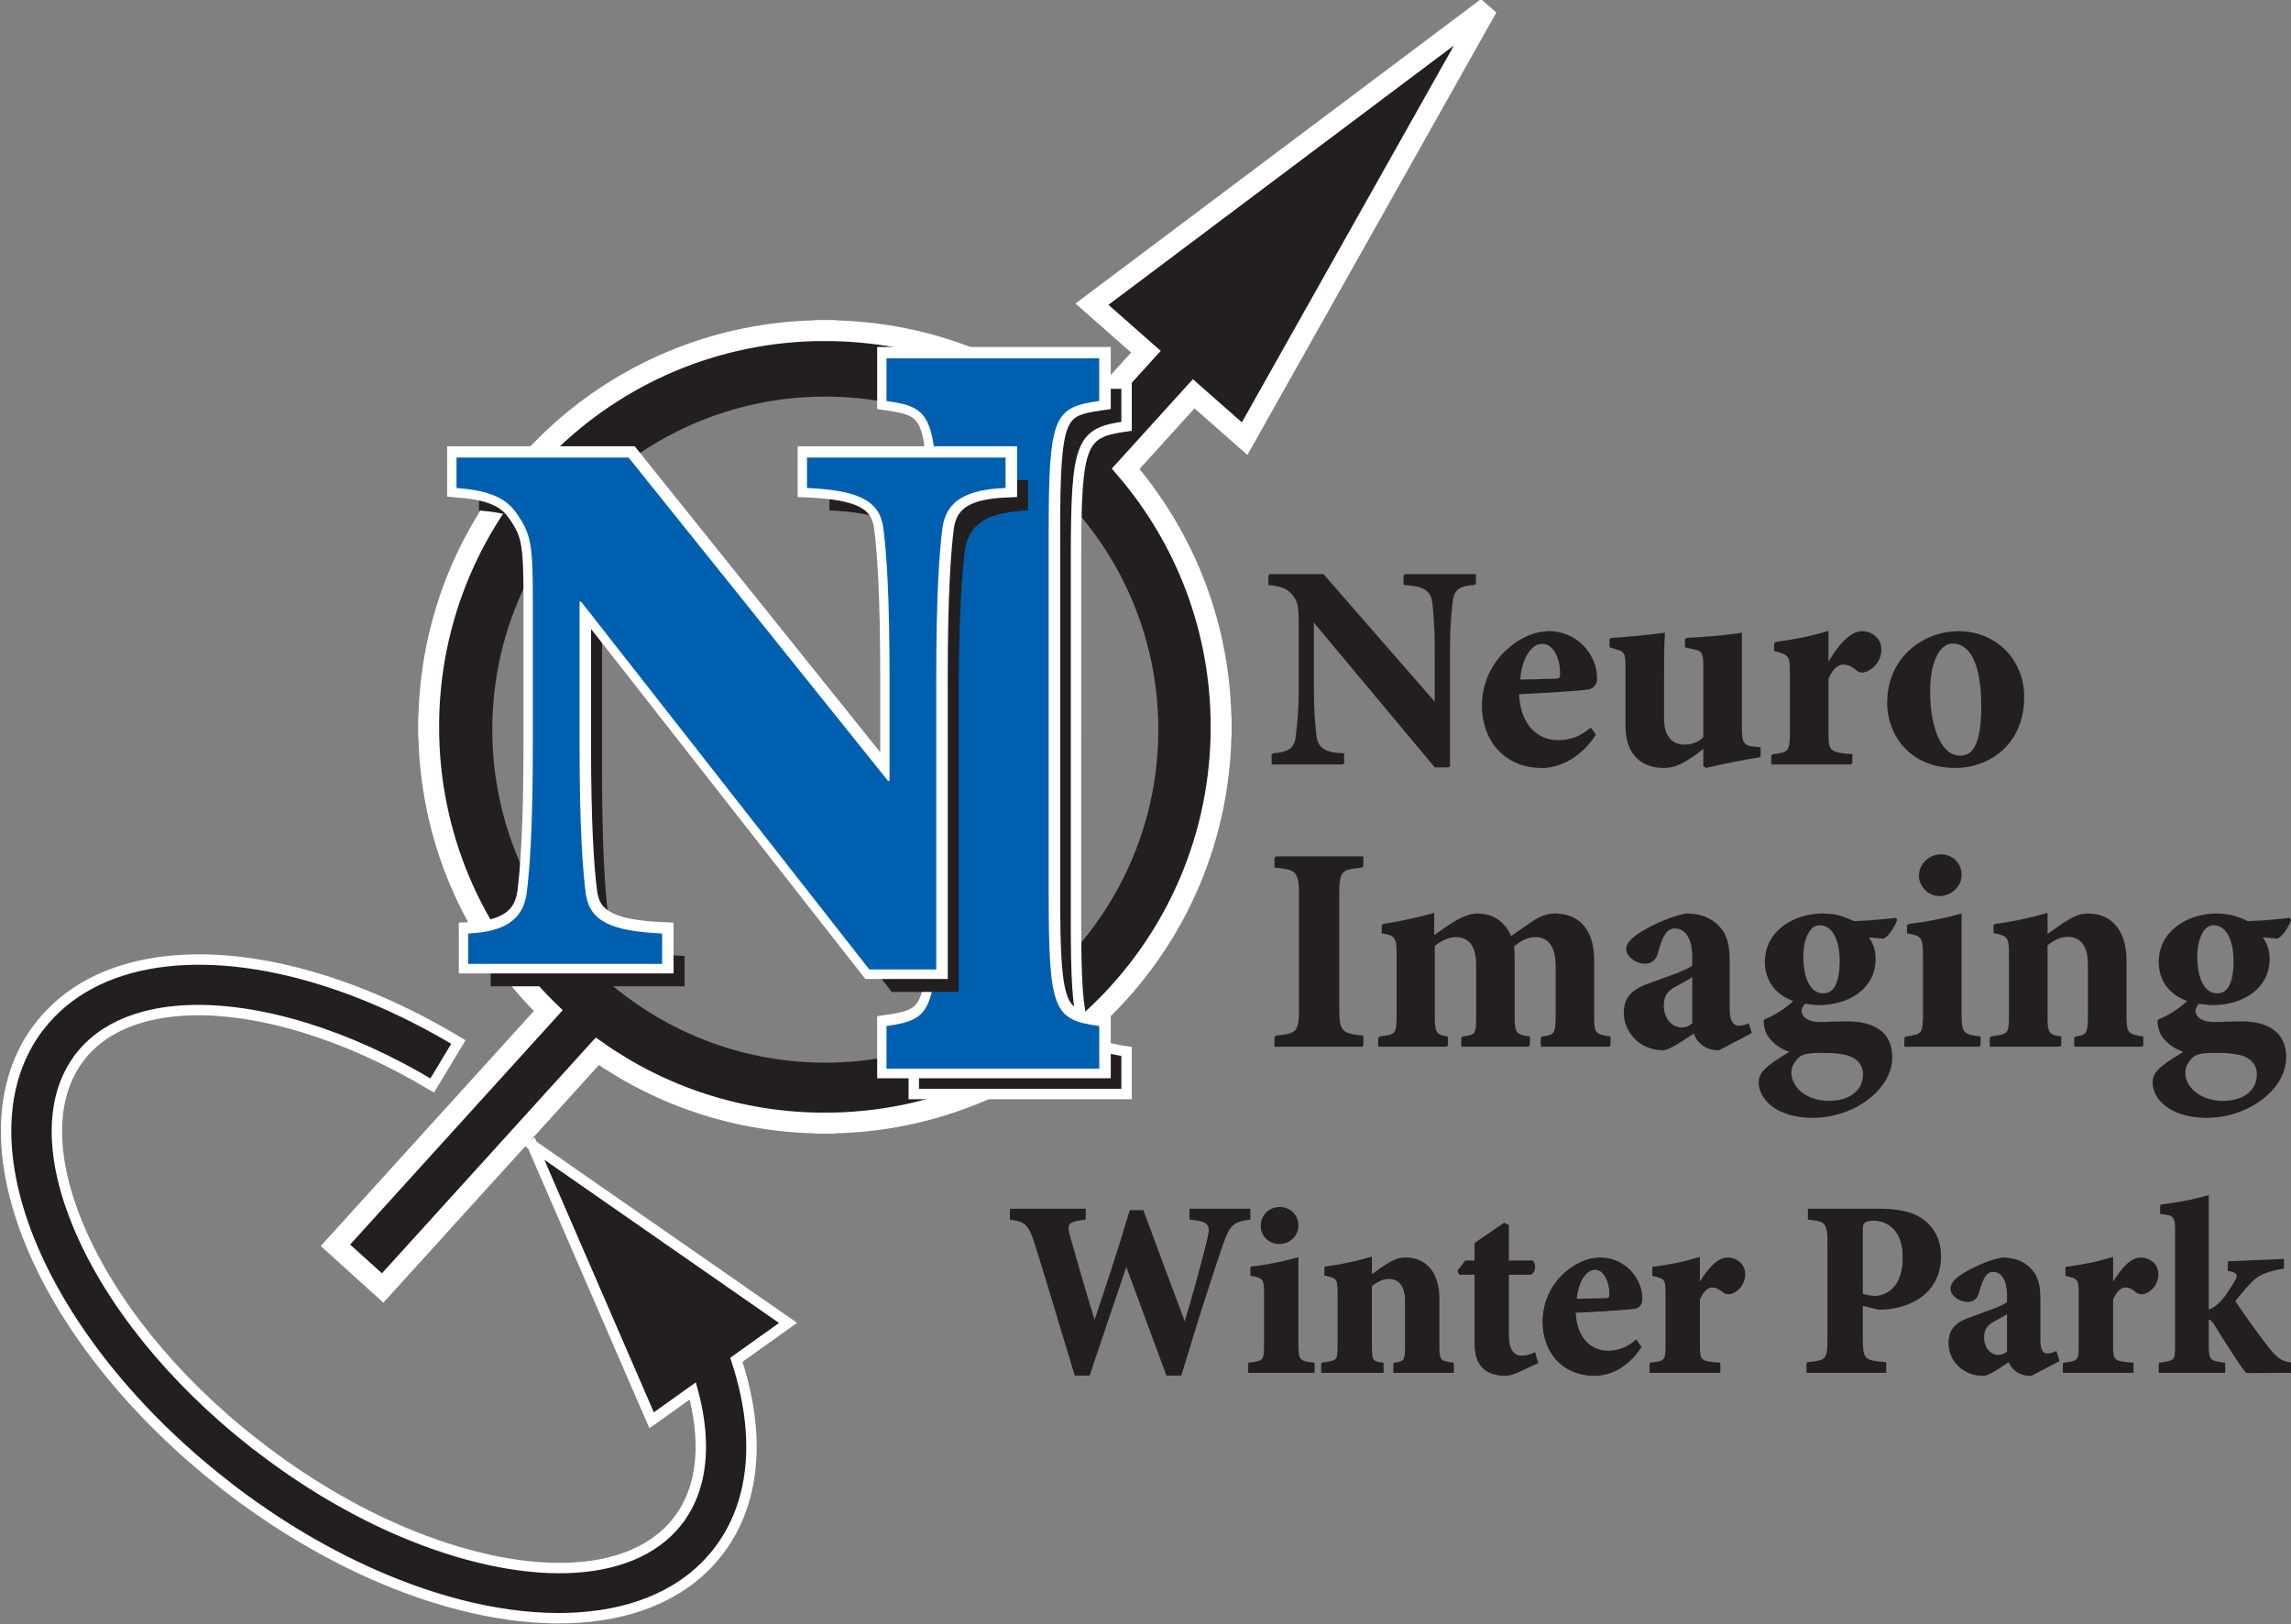<svg xmlns:inkscape="http://www.inkscape.org/namespaces/inkscape" xmlns:sodipodi="http://sodipodi.sourceforge.net/DTD/sodipodi-0.dtd" xmlns="http://www.w3.org/2000/svg" xmlns:svg="http://www.w3.org/2000/svg" width="196.389mm" height="139.212mm" viewBox="0 0 196.389 139.212" id="svg1087" inkscape:version="1.1.2 (b8e25be833, 2022-02-05)" sodipodi:docname="logo.svg"><rect x="0" y="0" width="196.389" height="139.212" fill="#808080" stroke="none"/><defs id="defs1084"></defs><g inkscape:label="Layer 1" inkscape:groupmode="layer" id="layer1" transform="translate(-6.766,-42.505)"><path id="path2719" style="fill:#231f20;fill-opacity:1;fill-rule:evenodd;stroke:none;stroke-width:5.539" d="m 507.059,163.367 -128.068,96.127 17.48,15.395 -21.217,23.389 c -22.331,-18.85 -51.216,-30.216 -82.775,-30.217 v -0.043 h -0.004 l -0.004,-0.004 h -0.014 v 0.043 c -35.463,0.004 -67.554,14.361 -90.758,37.564 -23.209,23.205 -37.567,55.303 -37.57,90.773 h -0.031 v 0.012 0.019 h 0.031 c 0.006,35.466 14.363,67.554 37.566,90.758 0.386,0.388 0.777,0.771 1.168,1.152 l -68.939,76.006 15.293,13.84 69.539,-76.666 c 20.85,14.64 46.271,23.239 73.711,23.24 v 0.043 h 0.01 0.014 v -0.043 c 35.464,-0.005 67.554,-14.363 90.758,-37.566 23.21,-23.205 37.571,-55.304 37.572,-90.775 h 0.049 v -0.004 -0.023 h -0.049 c -0.004,-31.932 -11.65,-61.133 -30.91,-83.57 l 22.041,-24.297 16.502,14.531 z M 292.479,288.672 v 0.043 h 0.019 0.008 v -0.043 l 0.002,0.002 c 1.856,1.2e-4 3.702,0.047 5.535,0.141 1.833,0.093 3.653,0.234 5.461,0.418 1.808,0.184 3.604,0.413 5.385,0.686 1.781,0.273 3.548,0.59 5.299,0.949 1.751,0.359 3.488,0.762 5.207,1.205 1.719,0.443 3.422,0.928 5.107,1.453 1.685,0.525 3.353,1.09 5.002,1.695 1.649,0.605 3.278,1.249 4.889,1.932 1.61,0.682 3.2,1.401 4.77,2.158 1.569,0.757 3.118,1.553 4.645,2.383 1.526,0.83 3.029,1.695 4.51,2.596 1.481,0.901 2.938,1.836 4.371,2.805 1.433,0.969 2.842,1.971 4.225,3.006 1.383,1.035 2.74,2.103 4.07,3.201 1.331,1.099 2.634,2.229 3.91,3.389 1.276,1.16 2.525,2.349 3.744,3.568 1.219,1.219 2.408,2.468 3.568,3.744 1.16,1.276 2.29,2.58 3.389,3.91 1.099,1.33 2.166,2.688 3.201,4.07 1.035,1.383 2.037,2.79 3.006,4.223 0.969,1.433 1.904,2.891 2.805,4.371 0.901,1.48 1.766,2.984 2.596,4.51 0.83,1.526 1.624,3.074 2.381,4.643 0.757,1.569 1.478,3.158 2.16,4.768 0.682,1.61 1.325,3.24 1.93,4.889 0.605,1.648 1.172,3.315 1.697,5 0.525,1.685 1.01,3.387 1.453,5.105 0.443,1.719 0.844,3.456 1.203,5.207 0.359,1.751 0.676,3.517 0.949,5.297 0.273,1.78 0.501,3.575 0.686,5.383 0.184,1.808 0.323,3.628 0.416,5.461 0.093,1.833 0.141,3.678 0.141,5.533 h -0.043 v 0.019 0.008 h 0.043 c 0,1.856 -0.047,3.7 -0.141,5.533 -0.093,1.833 -0.232,3.657 -0.416,5.465 -0.184,1.808 -0.413,3.602 -0.686,5.383 -0.273,1.781 -0.59,3.548 -0.949,5.299 -0.359,1.751 -0.76,3.488 -1.203,5.207 -0.443,1.719 -0.93,3.422 -1.455,5.107 -0.525,1.685 -1.09,3.353 -1.695,5.002 -0.605,1.649 -1.249,3.28 -1.932,4.891 -0.682,1.61 -1.401,3.2 -2.158,4.77 -0.757,1.569 -1.553,3.116 -2.383,4.643 -0.83,1.526 -1.695,3.031 -2.596,4.512 -0.901,1.481 -1.838,2.938 -2.807,4.371 -0.969,1.433 -1.971,2.84 -3.006,4.223 -1.035,1.383 -2.102,2.742 -3.201,4.072 -1.099,1.331 -2.228,2.634 -3.389,3.91 -1.16,1.276 -2.351,2.525 -3.57,3.744 -1.219,1.219 -2.468,2.409 -3.744,3.568 -1.276,1.16 -2.58,2.29 -3.91,3.389 -1.33,1.098 -2.686,2.165 -4.068,3.199 -1.383,1.035 -2.792,2.037 -4.225,3.006 -1.433,0.969 -2.889,1.904 -4.369,2.805 -1.48,0.9 -2.984,1.766 -4.51,2.596 -1.526,0.83 -3.074,1.624 -4.643,2.381 -1.569,0.757 -3.158,1.476 -4.768,2.158 -1.61,0.682 -3.24,1.327 -4.889,1.932 -1.648,0.605 -3.315,1.17 -5,1.695 -1.685,0.525 -3.388,1.01 -5.107,1.453 -1.719,0.443 -3.454,0.844 -5.205,1.203 -1.751,0.359 -3.516,0.676 -5.297,0.949 -1.78,0.273 -3.575,0.501 -5.383,0.686 -1.808,0.184 -3.63,0.325 -5.463,0.418 -1.833,0.093 -3.677,0.14 -5.533,0.141 v -0.043 h -0.019 -0.01 v 0.043 c -1.856,-4e-5 -3.702,-0.047 -5.535,-0.141 -1.833,-0.093 -3.655,-0.232 -5.463,-0.416 -1.808,-0.184 -3.602,-0.415 -5.383,-0.688 -1.781,-0.273 -3.548,-0.588 -5.299,-0.947 -1.751,-0.359 -3.488,-0.762 -5.207,-1.205 -1.719,-0.443 -3.422,-0.928 -5.107,-1.453 -1.685,-0.525 -3.351,-1.09 -5,-1.695 -1.649,-0.605 -3.279,-1.249 -4.889,-1.932 -1.61,-0.682 -3.2,-1.403 -4.77,-2.16 -1.569,-0.757 -3.119,-1.551 -4.645,-2.381 -1.526,-0.83 -3.029,-1.697 -4.51,-2.598 -1.481,-0.901 -2.938,-1.836 -4.371,-2.805 -1.433,-0.969 -2.842,-1.971 -4.225,-3.006 -1.383,-1.035 -2.74,-2.102 -4.07,-3.201 -1.331,-1.099 -2.634,-2.228 -3.91,-3.389 -1.276,-1.16 -2.525,-2.353 -3.744,-3.572 -1.219,-1.219 -2.41,-2.466 -3.57,-3.742 -1.16,-1.276 -2.288,-2.58 -3.387,-3.91 -1.098,-1.33 -2.167,-2.688 -3.201,-4.07 -1.035,-1.383 -2.037,-2.79 -3.006,-4.223 -0.969,-1.433 -1.902,-2.889 -2.803,-4.369 -0.9,-1.48 -1.766,-2.984 -2.596,-4.51 -0.83,-1.526 -1.626,-3.074 -2.383,-4.643 -0.757,-1.569 -1.476,-3.16 -2.158,-4.77 -0.682,-1.61 -1.327,-3.238 -1.932,-4.887 -0.605,-1.648 -1.17,-3.315 -1.695,-5 -0.525,-1.685 -1.01,-3.388 -1.453,-5.107 -0.443,-1.719 -0.844,-3.454 -1.203,-5.205 -0.359,-1.751 -0.676,-3.516 -0.949,-5.297 -0.273,-1.78 -0.501,-3.575 -0.686,-5.383 -0.184,-1.808 -0.323,-3.628 -0.416,-5.461 -0.093,-1.833 -0.141,-3.679 -0.141,-5.535 h 0.041 v -0.019 -0.01 h -0.041 c 0,-1.856 0.047,-3.702 0.141,-5.535 0.093,-1.833 0.232,-3.653 0.416,-5.461 0.184,-1.808 0.413,-3.604 0.686,-5.385 0.273,-1.781 0.59,-3.548 0.949,-5.299 0.359,-1.751 0.76,-3.488 1.203,-5.207 0.443,-1.719 0.928,-3.422 1.453,-5.107 0.525,-1.685 1.092,-3.351 1.697,-5 0.605,-1.649 1.248,-3.28 1.93,-4.891 0.682,-1.61 1.403,-3.2 2.16,-4.77 0.757,-1.569 1.551,-3.117 2.381,-4.643 0.83,-1.526 1.697,-3.029 2.598,-4.51 0.901,-1.481 1.836,-2.938 2.805,-4.371 0.969,-1.433 1.971,-2.842 3.006,-4.225 1.035,-1.383 2.101,-2.74 3.199,-4.07 1.099,-1.331 2.229,-2.636 3.389,-3.912 1.16,-1.276 2.351,-2.523 3.57,-3.742 1.219,-1.219 2.468,-2.41 3.744,-3.57 1.276,-1.16 2.58,-2.288 3.91,-3.387 1.33,-1.098 2.688,-2.167 4.07,-3.201 1.383,-1.035 2.79,-2.037 4.223,-3.006 1.433,-0.969 2.889,-1.902 4.369,-2.803 1.48,-0.9 2.984,-1.766 4.51,-2.596 1.526,-0.83 3.074,-1.624 4.643,-2.381 1.569,-0.757 3.16,-1.478 4.77,-2.16 1.61,-0.682 3.238,-1.327 4.887,-1.932 1.648,-0.605 3.317,-1.17 5.002,-1.695 1.685,-0.525 3.386,-1.01 5.105,-1.453 1.719,-0.443 3.454,-0.844 5.205,-1.203 1.751,-0.359 3.518,-0.676 5.299,-0.949 1.78,-0.273 3.575,-0.501 5.383,-0.686 1.808,-0.184 3.628,-0.325 5.461,-0.418 1.833,-0.093 3.678,-0.14 5.533,-0.141 z" transform="scale(0.265)"></path><g id="g175" transform="matrix(0.892,0,0,-0.892,-717.883,760.616)"><path d="m 891.659,773.3 h 0.002 v -0.013 c 9.362,-3e-4 17.931,-3.372 24.555,-8.964 l 6.294,6.939 -5.186,4.567 37.992,28.516 -23.318,-41.438 -4.895,4.311 -6.538,-7.208 c 5.713,-6.656 9.169,-15.319 9.169,-24.791 h 0.013 v -0.006 -0.002 h -0.013 c 0,-10.523 -4.26,-20.045 -11.146,-26.929 -6.883,-6.884 -16.403,-11.142 -26.924,-11.144 v -0.013 h -0.006 -0.003 v 0.013 c -8.14,3e-4 -15.681,2.551 -21.866,6.894 l -20.629,-22.743 -4.537,4.105 20.452,22.547 c -0.116,0.113 -0.232,0.227 -0.347,0.342 -6.884,6.884 -11.144,16.403 -11.144,26.924 h -0.012 v 0.006 0.003 h 0.012 c 0,10.523 4.261,20.044 11.146,26.928 6.883,6.883 16.403,11.142 26.923,11.144 v 0.013 h 0.006 z" style="fill:none;stroke:#ffffff;stroke-width:2;stroke-linecap:butt;stroke-linejoin:miter;stroke-miterlimit:2.613;stroke-dasharray:none;stroke-opacity:1" id="path177"></path></g><g id="g181" transform="matrix(0.892,0,0,-0.892,-717.883,760.616)"></g><g id="g185" transform="matrix(0.892,0,0,-0.892,-717.883,760.616)"><path d="m 863.538,695.032 11.47,-26.455 3.955,2.823 c 0.876,-3.231 1.022,-6.231 0.353,-8.796 -0.177,-0.677 -0.416,-1.332 -0.72,-1.959 -0.297,-0.614 -0.654,-1.194 -1.072,-1.733 l 10e-4,-8e-4 -0.02,-0.026 c -4.535,-5.804 -15.063,-5.85 -26.473,-1.012 -2.291,0.971 -4.638,2.159 -7,3.555 -2.334,1.38 -4.669,2.966 -6.966,4.75 l -10e-4,-0.002 h -0.009 l -0.137,0.107 c -8.069,6.304 -13.943,13.777 -16.918,20.77 -2.778,6.529 -2.973,12.52 0.069,16.434 v 0.01 l 0.018,0.023 -0.001,0.001 c 3.887,4.962 12.245,5.688 21.776,2.722 1.948,-0.606 3.942,-1.369 5.958,-2.284 2.032,-0.923 4.067,-1.989 6.077,-3.194 l -0.002,-0.004 0.023,-0.013 2.521,4.183 -0.022,0.014 h -0.01 c -2.205,1.323 -4.409,2.48 -6.581,3.466 -2.191,0.994 -4.373,1.828 -6.512,2.494 -11.476,3.571 -21.841,2.306 -27.076,-4.395 l -0.01,-0.009 -0.013,-0.017 -0.005,0.003 c -4.214,-5.421 -4.173,-13.178 -0.7,-21.344 3.277,-7.702 9.671,-15.874 18.409,-22.7 l 0.131,-0.102 -0.004,-0.005 0.01,-0.008 0.01,-0.009 c 2.439,-1.895 4.948,-3.596 7.481,-5.094 2.505,-1.48 5.051,-2.764 7.592,-3.841 13.44,-5.699 26.218,-5.161 32.205,2.502 l 0.028,0.036 0.01,0.009 c 0.63,0.813 1.166,1.68 1.607,2.593 0.435,0.898 0.783,1.855 1.044,2.857 1.009,3.869 0.66,8.336 -0.88,13.01 l 4.966,3.545 -24.583,17.095 z" style="fill:#231f20;fill-opacity:1;fill-rule:evenodd;stroke:#ffffff;stroke-width:1;stroke-linecap:butt;stroke-linejoin:miter;stroke-miterlimit:2.613;stroke-dasharray:none;stroke-opacity:1" id="path187"></path></g><g id="g189" transform="matrix(0.892,0,0,-0.892,-717.883,760.616)"><path d="m 915.792,751.389 c 0,11.342 0.505,12.078 4.86,12.708 v 4.096 h -20.449 l 3.459,-2.558 c 4.355,-0.63 1.4,-2.903 1.4,-14.245 v -34.658 c 0,-11.342 -0.505,-12.078 -4.86,-12.708 v -4.096 h 20.449 v 4.096 c -4.355,0.63 -4.86,1.365 -4.86,12.708 z" style="fill:#231f20;fill-opacity:1;fill-rule:evenodd;stroke:#ffffff;stroke-width:1;stroke-linecap:butt;stroke-linejoin:miter;stroke-miterlimit:2.613;stroke-dasharray:none;stroke-opacity:1" id="path191"></path></g><g id="g193" transform="matrix(0.892,0,0,-0.892,-717.883,760.616)"><path d="m 913.271,753.909 c 0,11.342 0.505,12.078 4.86,12.708 v 4.096 h -20.448 v -4.096 c 4.355,-0.63 4.86,-1.365 4.86,-12.708 v -34.658 c 0,-11.343 -0.505,-12.078 -4.86,-12.708 v -4.096 h 20.448 v 4.096 c -4.355,0.629 -4.86,1.365 -4.86,12.708 z" style="fill:#ffffff;fill-opacity:1;fill-rule:evenodd;stroke:#ffffff;stroke-width:2;stroke-linecap:butt;stroke-linejoin:miter;stroke-miterlimit:2.613;stroke-dasharray:none;stroke-opacity:1" id="path195"></path></g><path d="m 96.66,88.208 c 0,-10.117 0.45,-10.772 4.334,-11.334 V 73.22 H 82.757 v 3.654 c 3.884,0.562 4.334,1.218 4.334,11.334 v 30.911 c 0,10.117 -0.45,10.772 -4.334,11.334 v 3.654 h 18.238 v -3.654 c -3.884,-0.562 -4.334,-1.218 -4.334,-11.334 z" style="fill:#0060af;fill-opacity:1;fill-rule:evenodd;stroke:none;stroke-width:1.465" id="path197"></path><path d="m 88.951,102.413 c 0,-7.01 0.267,-10.682 0.534,-12.752 0.334,-2.336 2.069,-3.271 5.408,-3.405 V 83.653 H 77.868 v 2.604 c 4.406,0.2 6.209,1.068 6.542,3.405 0.268,2.07 0.534,5.742 0.534,12.752 v 8.946 H 84.811 L 62.58,83.653 H 47.825 v 2.604 c 2.404,0.2 4.072,0.668 5.074,2.07 1.335,1.869 1.468,2.737 1.468,7.678 v 12.284 c 0,7.01 -0.267,10.682 -0.534,12.751 -0.334,2.337 -2.07,3.272 -5.007,3.405 v 2.604 h 16.624 v -2.604 c -4.407,-0.2 -6.209,-1.068 -6.543,-3.405 -0.267,-2.07 -0.534,-5.741 -0.534,-12.751 V 96.004 h 0.134 l 24.702,31.523 h 5.742 z" style="fill:#231f20;fill-opacity:1;fill-rule:evenodd;stroke:none;stroke-width:1.465" id="path199"></path><g id="g201" transform="matrix(0.892,0,0,-0.892,-717.883,760.616)"><path d="m 902.468,740.142 c 0,7.859 0.299,11.976 0.598,14.297 0.374,2.62 2.32,3.668 6.064,3.817 v 2.919 h -19.088 v -2.919 c 4.941,-0.225 6.961,-1.198 7.336,-3.817 0.3,-2.321 0.599,-6.438 0.599,-14.297 v -10.031 h -0.15 l -24.926,31.065 h -16.543 v -2.919 c 2.695,-0.225 4.566,-0.748 5.689,-2.321 1.497,-2.096 1.647,-3.069 1.647,-8.608 v -13.773 c 0,-7.86 -0.3,-11.977 -0.599,-14.297 -0.374,-2.62 -2.321,-3.668 -5.614,-3.818 v -2.919 h 18.639 v 2.919 c -4.94,0.225 -6.962,1.198 -7.336,3.818 -0.299,2.32 -0.598,6.438 -0.598,14.297 v 13.773 h 0.149 l 27.697,-35.343 h 6.438 z" style="fill:#ffffff;fill-opacity:1;fill-rule:evenodd;stroke:#ffffff;stroke-width:2;stroke-linecap:butt;stroke-linejoin:miter;stroke-miterlimit:2.613;stroke-dasharray:none;stroke-opacity:1" id="path203"></path></g><path d="m 87.024,100.487 c 0,-7.01 0.267,-10.681 0.534,-12.751 0.334,-2.337 2.07,-3.271 5.408,-3.405 V 81.727 H 75.942 v 2.604 c 4.406,0.2 6.209,1.068 6.543,3.405 0.267,2.07 0.534,5.742 0.534,12.751 v 8.946 H 82.885 L 60.653,81.727 H 45.899 v 2.604 c 2.404,0.2 4.072,0.667 5.074,2.07 1.336,1.869 1.469,2.737 1.469,7.678 v 12.284 c 0,7.01 -0.267,10.682 -0.534,12.752 -0.334,2.337 -2.07,3.272 -5.007,3.405 v 2.604 h 16.624 v -2.604 c -4.406,-0.2 -6.209,-1.068 -6.543,-3.405 -0.267,-2.07 -0.534,-5.741 -0.534,-12.752 V 94.078 h 0.133 l 24.702,31.523 h 5.741 z" style="fill:#0060af;fill-opacity:1;fill-rule:evenodd;stroke:none;stroke-width:1.465" id="path205"></path><path d="m 113.755,146.275 h -5.017 v 0.747 c 0.431,0.035 0.765,0.089 1.011,0.164 0.242,0.071 0.413,0.175 0.509,0.31 0.096,0.132 0.139,0.306 0.128,0.52 -0.008,0.213 -0.054,0.48 -0.132,0.8 -0.061,0.257 -0.142,0.584 -0.242,0.982 -0.103,0.398 -0.221,0.847 -0.352,1.345 -0.132,0.498 -0.274,1.025 -0.427,1.577 -0.153,0.555 -0.309,1.11 -0.473,1.676 -0.164,0.562 -0.327,1.106 -0.491,1.636 h -0.064 c -0.587,-1.562 -1.181,-3.152 -1.786,-4.767 -0.601,-1.616 -1.203,-3.234 -1.8,-4.86 h -1.024 c -0.495,1.647 -1,3.27 -1.519,4.867 -0.523,1.597 -1.039,3.156 -1.555,4.675 h -0.043 c -0.363,-1.178 -0.726,-2.384 -1.085,-3.615 -0.363,-1.235 -0.719,-2.476 -1.071,-3.729 -0.078,-0.271 -0.125,-0.498 -0.146,-0.68 -0.017,-0.182 0.017,-0.331 0.096,-0.448 0.078,-0.114 0.231,-0.206 0.448,-0.278 0.22,-0.071 0.526,-0.128 0.925,-0.175 v -0.747 h -6.298 v 0.747 c 0.313,0.039 0.577,0.096 0.793,0.171 0.217,0.075 0.402,0.185 0.555,0.334 0.153,0.15 0.292,0.356 0.412,0.616 0.125,0.263 0.249,0.601 0.373,1.014 0.399,1.263 0.783,2.512 1.157,3.746 0.374,1.235 0.747,2.469 1.117,3.707 0.373,1.238 0.751,2.498 1.142,3.775 h 1.11 c 0.513,-1.537 1.039,-3.099 1.577,-4.682 0.537,-1.584 1.081,-3.185 1.626,-4.796 h 0.042 c 0.399,1.078 0.79,2.142 1.178,3.192 0.388,1.049 0.776,2.095 1.16,3.138 0.384,1.039 0.772,2.088 1.163,3.149 h 1.11 c 0.904,-2.989 1.654,-5.412 2.259,-7.262 0.602,-1.85 1.025,-3.124 1.263,-3.818 0.146,-0.441 0.288,-0.797 0.423,-1.074 0.132,-0.278 0.285,-0.495 0.448,-0.651 0.167,-0.16 0.37,-0.281 0.609,-0.363 0.238,-0.082 0.537,-0.146 0.889,-0.196 z m 2.583,2.839 c 0.295,-0.005 0.559,-0.075 0.786,-0.206 0.231,-0.135 0.412,-0.317 0.548,-0.541 0.132,-0.224 0.199,-0.473 0.203,-0.747 -0.003,-0.288 -0.071,-0.544 -0.203,-0.768 -0.132,-0.224 -0.313,-0.398 -0.541,-0.53 -0.228,-0.128 -0.484,-0.192 -0.772,-0.196 -0.274,0.003 -0.527,0.068 -0.754,0.196 -0.228,0.132 -0.409,0.306 -0.548,0.53 -0.139,0.224 -0.21,0.48 -0.214,0.768 0.004,0.274 0.075,0.523 0.214,0.747 0.135,0.224 0.317,0.406 0.545,0.541 0.224,0.132 0.469,0.203 0.736,0.206 z m 2.925,11.037 v -0.683 c -0.317,-0.032 -0.57,-0.078 -0.758,-0.128 -0.185,-0.053 -0.327,-0.135 -0.416,-0.249 -0.089,-0.114 -0.149,-0.281 -0.178,-0.498 -0.025,-0.221 -0.037,-0.509 -0.037,-0.875 v -7.258 c -0.402,0.114 -0.818,0.221 -1.256,0.317 -0.434,0.1 -0.875,0.185 -1.323,0.263 -0.448,0.075 -0.889,0.139 -1.327,0.189 v 0.619 c 0.256,0.039 0.459,0.082 0.616,0.132 0.157,0.046 0.274,0.125 0.356,0.224 0.082,0.103 0.135,0.256 0.164,0.459 0.029,0.206 0.043,0.481 0.037,0.829 v 4.227 c 0.004,0.374 -0.008,0.672 -0.037,0.893 -0.029,0.217 -0.089,0.384 -0.178,0.495 -0.093,0.11 -0.231,0.192 -0.413,0.238 -0.185,0.05 -0.43,0.093 -0.736,0.125 v 0.683 z m 11.933,0 v -0.683 c -0.274,-0.039 -0.494,-0.082 -0.662,-0.125 -0.167,-0.046 -0.292,-0.117 -0.373,-0.214 -0.082,-0.096 -0.139,-0.242 -0.164,-0.434 -0.029,-0.192 -0.043,-0.455 -0.037,-0.786 v -4.035 c -0.003,-0.715 -0.118,-1.327 -0.342,-1.836 -0.224,-0.509 -0.544,-0.897 -0.96,-1.167 -0.416,-0.274 -0.914,-0.409 -1.494,-0.413 -0.203,0 -0.391,0.021 -0.566,0.064 -0.171,0.042 -0.345,0.11 -0.52,0.199 -0.174,0.088 -0.37,0.199 -0.58,0.334 -0.235,0.153 -0.459,0.306 -0.676,0.467 -0.221,0.16 -0.434,0.31 -0.648,0.452 v -1.558 c -0.423,0.121 -0.854,0.235 -1.295,0.338 -0.441,0.103 -0.882,0.196 -1.316,0.278 -0.434,0.078 -0.851,0.146 -1.253,0.196 v 0.598 c 0.253,0.05 0.459,0.099 0.609,0.153 0.153,0.053 0.267,0.128 0.341,0.224 0.074,0.099 0.124,0.242 0.149,0.427 0.025,0.185 0.037,0.437 0.033,0.754 v 4.44 c 0.004,0.352 -0.008,0.63 -0.033,0.832 -0.029,0.203 -0.085,0.352 -0.174,0.456 -0.093,0.1 -0.231,0.171 -0.424,0.22 -0.192,0.047 -0.452,0.092 -0.779,0.135 v 0.683 h 5.145 v -0.683 c -0.221,-0.029 -0.402,-0.064 -0.533,-0.107 -0.135,-0.046 -0.238,-0.114 -0.306,-0.214 -0.068,-0.1 -0.11,-0.242 -0.132,-0.438 -0.025,-0.192 -0.037,-0.452 -0.033,-0.779 v -5.166 c 0.274,-0.214 0.537,-0.377 0.79,-0.491 0.253,-0.114 0.516,-0.171 0.79,-0.171 0.26,-0.005 0.502,0.057 0.722,0.178 0.224,0.125 0.402,0.331 0.541,0.626 0.135,0.292 0.206,0.694 0.21,1.203 v 3.63 c 0.003,0.373 -0.008,0.672 -0.029,0.893 -0.025,0.217 -0.067,0.381 -0.135,0.491 -0.068,0.11 -0.171,0.189 -0.306,0.235 -0.131,0.046 -0.309,0.081 -0.534,0.11 v 0.683 z m 7.216,-0.79 -0.214,-0.747 c -0.192,0.086 -0.374,0.15 -0.552,0.192 -0.178,0.043 -0.356,0.064 -0.537,0.064 -0.11,0.005 -0.231,-0.015 -0.366,-0.057 -0.135,-0.039 -0.267,-0.121 -0.391,-0.245 -0.125,-0.128 -0.228,-0.313 -0.31,-0.562 -0.082,-0.249 -0.124,-0.58 -0.128,-0.992 v -5.273 h 1.964 c 0.114,-0.064 0.192,-0.16 0.238,-0.288 0.043,-0.132 0.057,-0.267 0.037,-0.406 -0.017,-0.135 -0.068,-0.249 -0.146,-0.331 h -2.092 v -3.074 l -0.299,-0.149 -2.434,1.665 v 1.558 h -0.854 l -0.597,0.769 0.107,0.256 h 1.345 v 5.977 c 0.004,0.637 0.107,1.157 0.317,1.552 0.207,0.395 0.506,0.686 0.897,0.868 0.391,0.182 0.861,0.274 1.412,0.271 0.078,0 0.192,-0.021 0.345,-0.06 0.153,-0.043 0.324,-0.1 0.509,-0.175 z m 8.496,-1.836 c -0.373,0.32 -0.761,0.551 -1.163,0.701 -0.402,0.146 -0.811,0.221 -1.228,0.217 -0.516,0 -0.989,-0.128 -1.412,-0.384 -0.424,-0.256 -0.765,-0.637 -1.025,-1.145 -0.263,-0.509 -0.409,-1.146 -0.445,-1.908 0.424,-0.017 0.854,-0.039 1.299,-0.064 0.441,-0.021 0.872,-0.046 1.291,-0.074 0.417,-0.029 0.801,-0.054 1.153,-0.079 0.349,-0.029 0.644,-0.05 0.882,-0.071 0.238,-0.025 0.395,-0.039 0.477,-0.054 0.231,-0.032 0.388,-0.117 0.477,-0.249 0.089,-0.132 0.135,-0.306 0.142,-0.519 -0.003,-0.441 -0.088,-0.868 -0.263,-1.278 -0.174,-0.405 -0.42,-0.772 -0.733,-1.099 -0.313,-0.324 -0.68,-0.58 -1.103,-0.768 -0.42,-0.192 -0.882,-0.288 -1.38,-0.292 h -0.021 c -0.58,0.003 -1.153,0.139 -1.712,0.405 -0.562,0.267 -1.082,0.637 -1.554,1.11 -0.303,0.299 -0.57,0.648 -0.808,1.039 -0.238,0.395 -0.423,0.829 -0.562,1.302 -0.135,0.473 -0.206,0.982 -0.21,1.523 0,0.619 0.096,1.203 0.288,1.751 0.192,0.548 0.473,1.032 0.85,1.455 0.373,0.42 0.833,0.754 1.384,0.993 0.548,0.242 1.181,0.366 1.896,0.37 0.228,0.003 0.495,-0.028 0.8,-0.096 0.302,-0.068 0.63,-0.189 0.978,-0.359 0.346,-0.175 0.697,-0.413 1.05,-0.726 0.352,-0.31 0.69,-0.705 1.014,-1.188 z m -3.479,-6.212 c 0.21,0.003 0.395,0.067 0.559,0.189 0.164,0.124 0.299,0.292 0.413,0.501 0.114,0.21 0.196,0.445 0.253,0.704 0.057,0.26 0.082,0.53 0.079,0.804 0,0.177 -0.033,0.292 -0.103,0.348 -0.071,0.057 -0.185,0.082 -0.345,0.078 -0.434,0.01 -0.857,0.022 -1.274,0.032 -0.413,0.01 -0.843,0.022 -1.288,0.032 0.053,-0.566 0.16,-1.046 0.324,-1.448 0.164,-0.398 0.367,-0.708 0.605,-0.918 0.239,-0.214 0.498,-0.324 0.779,-0.324 z m 8.859,1.388 v -2.263 c -0.661,0.199 -1.313,0.366 -1.957,0.494 -0.648,0.128 -1.288,0.235 -1.928,0.317 v 0.598 c 0.249,0.057 0.452,0.11 0.605,0.167 0.153,0.053 0.267,0.128 0.349,0.217 0.079,0.089 0.132,0.217 0.16,0.377 0.029,0.164 0.043,0.377 0.037,0.648 v 4.675 c 0.004,0.324 -0.017,0.58 -0.05,0.772 -0.033,0.192 -0.096,0.338 -0.192,0.438 -0.096,0.1 -0.235,0.171 -0.416,0.217 -0.182,0.046 -0.416,0.081 -0.708,0.11 v 0.683 h 5.849 v -0.683 c -0.405,-0.029 -0.73,-0.064 -0.968,-0.11 -0.238,-0.046 -0.413,-0.118 -0.523,-0.217 -0.114,-0.1 -0.185,-0.246 -0.217,-0.438 -0.033,-0.192 -0.046,-0.448 -0.043,-0.772 v -3.992 c 0.182,-0.409 0.377,-0.701 0.58,-0.868 0.206,-0.168 0.41,-0.249 0.616,-0.242 0.167,0 0.328,0.039 0.484,0.114 0.153,0.075 0.32,0.185 0.498,0.334 0.075,0.068 0.167,0.11 0.274,0.132 0.11,0.021 0.238,0.005 0.388,-0.046 0.188,-0.071 0.359,-0.185 0.519,-0.334 0.156,-0.15 0.281,-0.331 0.377,-0.541 0.096,-0.214 0.146,-0.448 0.149,-0.705 -0.003,-0.245 -0.064,-0.466 -0.185,-0.665 -0.121,-0.199 -0.292,-0.359 -0.505,-0.476 -0.214,-0.118 -0.459,-0.178 -0.74,-0.182 -0.27,0.003 -0.54,0.099 -0.811,0.288 -0.27,0.189 -0.537,0.449 -0.804,0.783 -0.267,0.338 -0.534,0.726 -0.797,1.171 z m 9.457,-6.426 v 0.747 c 0.37,0.032 0.669,0.078 0.893,0.139 0.228,0.057 0.395,0.157 0.512,0.292 0.114,0.139 0.189,0.341 0.228,0.609 0.037,0.267 0.057,0.626 0.054,1.075 v 8.176 c 0.003,0.448 -0.017,0.807 -0.054,1.074 -0.042,0.267 -0.121,0.47 -0.242,0.609 -0.121,0.135 -0.302,0.235 -0.541,0.292 -0.242,0.061 -0.559,0.107 -0.957,0.139 v 0.726 h 6.618 v -0.726 c -0.448,-0.032 -0.811,-0.078 -1.078,-0.139 -0.27,-0.057 -0.473,-0.157 -0.605,-0.292 -0.135,-0.139 -0.224,-0.341 -0.267,-0.609 -0.043,-0.267 -0.06,-0.626 -0.057,-1.074 v -2.946 l 1.452,0.363 c 0.121,0 0.256,0 0.405,-0.008 0.153,-0.005 0.309,-0.015 0.47,-0.036 0.572,-0.068 1.117,-0.203 1.64,-0.409 0.52,-0.203 0.985,-0.484 1.398,-0.843 0.409,-0.355 0.733,-0.8 0.971,-1.327 0.238,-0.526 0.363,-1.146 0.366,-1.861 -0.003,-0.694 -0.142,-1.306 -0.412,-1.832 -0.274,-0.53 -0.662,-0.964 -1.167,-1.306 -0.424,-0.295 -0.943,-0.509 -1.555,-0.64 -0.616,-0.132 -1.341,-0.196 -2.181,-0.192 h -5.892 z m 4.504,1.708 c 0,-0.16 0.008,-0.295 0.037,-0.402 0.029,-0.11 0.078,-0.196 0.153,-0.26 0.064,-0.057 0.16,-0.107 0.292,-0.146 0.128,-0.043 0.295,-0.068 0.498,-0.068 0.331,-0.003 0.651,0.05 0.964,0.16 0.313,0.11 0.595,0.288 0.847,0.538 0.256,0.245 0.455,0.576 0.605,0.985 0.153,0.413 0.228,0.918 0.231,1.519 -0.003,0.573 -0.064,1.06 -0.185,1.462 -0.118,0.402 -0.274,0.733 -0.466,0.993 -0.192,0.26 -0.398,0.459 -0.623,0.601 -0.221,0.143 -0.437,0.246 -0.651,0.299 -0.21,0.057 -0.395,0.085 -0.552,0.082 -0.228,-0.005 -0.445,-0.025 -0.648,-0.068 -0.206,-0.043 -0.373,-0.089 -0.505,-0.146 z m 16.843,11.208 -0.214,-0.683 c -0.117,0.054 -0.235,0.096 -0.356,0.125 -0.118,0.032 -0.242,0.047 -0.37,0.047 -0.121,0.003 -0.235,-0.032 -0.338,-0.103 -0.103,-0.071 -0.185,-0.199 -0.249,-0.384 -0.06,-0.185 -0.096,-0.441 -0.096,-0.772 v -3.522 c 0.004,-0.399 -0.025,-0.769 -0.085,-1.107 -0.057,-0.338 -0.167,-0.651 -0.327,-0.932 -0.164,-0.285 -0.395,-0.544 -0.698,-0.779 -0.285,-0.214 -0.594,-0.37 -0.932,-0.47 -0.338,-0.099 -0.726,-0.149 -1.16,-0.149 -0.306,0.06 -0.623,0.146 -0.953,0.256 -0.328,0.114 -0.651,0.238 -0.972,0.381 -0.317,0.142 -0.615,0.288 -0.893,0.441 -0.278,0.149 -0.52,0.295 -0.726,0.437 -0.235,0.178 -0.42,0.345 -0.548,0.506 -0.132,0.157 -0.196,0.331 -0.199,0.519 0.008,0.189 0.078,0.363 0.221,0.523 0.142,0.16 0.313,0.292 0.519,0.391 0.206,0.1 0.406,0.15 0.605,0.153 0.214,0.005 0.398,-0.046 0.552,-0.156 0.153,-0.107 0.27,-0.295 0.345,-0.57 0.085,-0.331 0.178,-0.622 0.274,-0.872 0.1,-0.252 0.206,-0.452 0.324,-0.601 0.096,-0.128 0.203,-0.224 0.324,-0.288 0.118,-0.064 0.253,-0.096 0.402,-0.096 0.391,0.003 0.701,0.181 0.928,0.541 0.231,0.36 0.349,0.875 0.352,1.552 v 0.64 c -0.128,0.107 -0.313,0.217 -0.558,0.334 -0.249,0.114 -0.531,0.235 -0.851,0.352 -0.32,0.121 -0.651,0.242 -0.992,0.363 -0.341,0.121 -0.672,0.242 -0.993,0.359 -0.37,0.139 -0.672,0.295 -0.914,0.473 -0.238,0.178 -0.416,0.391 -0.534,0.648 -0.118,0.252 -0.174,0.562 -0.174,0.928 0,0.334 0.068,0.662 0.199,0.986 0.132,0.32 0.32,0.616 0.57,0.875 0.249,0.263 0.551,0.473 0.907,0.63 0.356,0.157 0.758,0.238 1.206,0.242 0.146,-0.008 0.345,-0.074 0.591,-0.203 0.246,-0.128 0.516,-0.288 0.804,-0.477 0.288,-0.189 0.573,-0.377 0.847,-0.558 0.043,0.128 0.103,0.26 0.189,0.395 0.082,0.135 0.199,0.267 0.345,0.395 0.139,0.132 0.32,0.238 0.54,0.32 0.217,0.082 0.473,0.125 0.762,0.128 z m -4.27,-0.726 c -0.167,0.128 -0.32,0.217 -0.455,0.267 -0.139,0.053 -0.285,0.078 -0.441,0.075 -0.125,0 -0.26,-0.028 -0.406,-0.089 -0.146,-0.061 -0.288,-0.153 -0.42,-0.281 -0.132,-0.128 -0.238,-0.295 -0.324,-0.505 -0.085,-0.206 -0.128,-0.455 -0.132,-0.747 0,-0.246 0.037,-0.459 0.114,-0.637 0.074,-0.178 0.185,-0.334 0.334,-0.47 0.15,-0.131 0.334,-0.256 0.555,-0.366 0.221,-0.118 0.423,-0.231 0.612,-0.338 0.185,-0.11 0.373,-0.217 0.562,-0.324 z m 8.881,-5.764 v -2.263 c -0.662,0.199 -1.313,0.366 -1.957,0.494 -0.647,0.128 -1.288,0.235 -1.928,0.317 v 0.598 c 0.249,0.057 0.452,0.11 0.605,0.167 0.153,0.053 0.267,0.128 0.349,0.217 0.078,0.089 0.132,0.217 0.16,0.377 0.029,0.164 0.043,0.377 0.037,0.648 v 4.675 c 0.004,0.324 -0.017,0.58 -0.05,0.772 -0.033,0.192 -0.096,0.338 -0.192,0.438 -0.096,0.1 -0.235,0.171 -0.416,0.217 -0.182,0.046 -0.416,0.081 -0.708,0.11 v 0.683 h 5.849 v -0.683 c -0.405,-0.029 -0.729,-0.064 -0.968,-0.11 -0.238,-0.046 -0.412,-0.118 -0.523,-0.217 -0.114,-0.1 -0.185,-0.246 -0.217,-0.438 -0.033,-0.192 -0.046,-0.448 -0.043,-0.772 v -3.992 c 0.182,-0.409 0.377,-0.701 0.58,-0.868 0.206,-0.168 0.409,-0.249 0.616,-0.242 0.167,0 0.327,0.039 0.484,0.114 0.153,0.075 0.32,0.185 0.498,0.334 0.075,0.068 0.167,0.11 0.274,0.132 0.11,0.021 0.238,0.005 0.388,-0.046 0.189,-0.071 0.359,-0.185 0.519,-0.334 0.157,-0.15 0.281,-0.331 0.377,-0.541 0.096,-0.214 0.146,-0.448 0.15,-0.705 -0.003,-0.245 -0.064,-0.466 -0.185,-0.665 -0.121,-0.199 -0.292,-0.359 -0.505,-0.476 -0.214,-0.118 -0.459,-0.178 -0.74,-0.182 -0.27,0.003 -0.541,0.099 -0.811,0.288 -0.27,0.189 -0.537,0.449 -0.804,0.783 -0.267,0.338 -0.534,0.726 -0.797,1.171 z m 15.349,7.45 v -0.683 c -0.246,-0.039 -0.459,-0.093 -0.644,-0.164 -0.185,-0.071 -0.37,-0.178 -0.548,-0.32 -0.178,-0.142 -0.377,-0.345 -0.601,-0.605 -0.135,-0.167 -0.31,-0.388 -0.52,-0.669 -0.214,-0.278 -0.441,-0.584 -0.69,-0.921 -0.249,-0.338 -0.495,-0.676 -0.737,-1.018 -0.245,-0.341 -0.47,-0.662 -0.669,-0.953 -0.203,-0.295 -0.363,-0.537 -0.48,-0.729 0.21,-0.267 0.391,-0.495 0.551,-0.687 0.157,-0.192 0.31,-0.37 0.459,-0.534 0.149,-0.167 0.317,-0.342 0.505,-0.53 0.196,-0.199 0.416,-0.367 0.665,-0.502 0.246,-0.135 0.531,-0.252 0.857,-0.348 0.324,-0.096 0.708,-0.185 1.146,-0.26 v -0.641 l -4.611,0.192 v 0.64 c 0.267,0.043 0.463,0.1 0.584,0.175 0.125,0.071 0.185,0.167 0.192,0.277 0.004,0.11 -0.033,0.245 -0.114,0.402 -0.085,0.153 -0.199,0.341 -0.334,0.562 -0.139,0.221 -0.285,0.445 -0.444,0.676 -0.164,0.231 -0.32,0.437 -0.481,0.619 -0.16,0.178 -0.341,0.342 -0.548,0.495 -0.203,0.153 -0.434,0.256 -0.69,0.317 v -9.798 c -0.487,0.135 -0.971,0.253 -1.452,0.356 -0.48,0.103 -0.932,0.189 -1.359,0.256 -0.427,0.068 -0.808,0.121 -1.139,0.157 v 0.619 c 0.281,0.029 0.505,0.068 0.676,0.114 0.174,0.043 0.302,0.114 0.388,0.21 0.089,0.096 0.146,0.235 0.178,0.413 0.029,0.181 0.043,0.42 0.037,0.715 v 9.884 c 0.004,0.341 -0.008,0.616 -0.037,0.811 -0.029,0.199 -0.093,0.348 -0.185,0.444 -0.092,0.1 -0.235,0.171 -0.423,0.217 -0.189,0.046 -0.445,0.089 -0.762,0.128 v 0.683 h 5.487 v -0.683 c -0.306,-0.039 -0.555,-0.082 -0.744,-0.128 -0.185,-0.046 -0.327,-0.118 -0.427,-0.217 -0.096,-0.096 -0.16,-0.245 -0.192,-0.444 -0.033,-0.196 -0.05,-0.47 -0.046,-0.811 v -2.306 c 0.033,0 0.067,0.003 0.107,0.015 0.037,0.008 0.074,0.018 0.107,0.029 0.053,0 0.114,0.032 0.182,0.096 0.067,0.064 0.149,0.16 0.246,0.288 0.238,0.384 0.483,0.779 0.74,1.188 0.256,0.409 0.508,0.808 0.758,1.192 0.249,0.384 0.48,0.737 0.697,1.05 0.214,0.313 0.402,0.562 0.559,0.754 l 3.757,-0.021 z" style="fill:#231f20;fill-opacity:1;fill-rule:evenodd;stroke:none;stroke-width:1.465" id="path207"></path><g id="g209" transform="matrix(0.892,0,0,-0.892,-717.883,760.616)"><path d="m 932.438,688.803 h -5.625 v -0.838 c 0.483,-0.04 0.858,-0.1 1.133,-0.184 0.271,-0.08 0.463,-0.196 0.571,-0.347 0.108,-0.148 0.143,-0.343 0.143,-0.583 0,-0.239 -0.06,-0.539 -0.148,-0.897 -0.068,-0.288 -0.159,-0.654 -0.271,-1.101 -0.115,-0.447 -0.247,-0.949 -0.395,-1.508 -0.148,-0.558 -0.307,-1.149 -0.479,-1.767 -0.172,-0.622 -0.347,-1.245 -0.531,-1.879 -0.183,-0.63 -0.367,-1.24 -0.55,-1.835 h -0.072 c -0.658,1.751 -1.325,3.534 -2.003,5.345 -0.674,1.811 -1.348,3.627 -2.019,5.45 h -1.149 c -0.554,-1.847 -1.121,-3.666 -1.703,-5.457 -0.587,-1.791 -1.165,-3.538 -1.743,-5.242 h -0.048 c -0.407,1.32 -0.814,2.673 -1.216,4.053 -0.407,1.384 -0.806,2.776 -1.201,4.181 -0.088,0.303 -0.14,0.558 -0.164,0.762 -0.02,0.203 0.017,0.371 0.108,0.502 0.088,0.128 0.259,0.231 0.503,0.311 0.247,0.08 0.59,0.143 1.038,0.196 v 0.838 h -7.061 v -0.838 c 0.351,-0.044 0.647,-0.108 0.889,-0.192 0.243,-0.084 0.45,-0.208 0.623,-0.375 0.171,-0.168 0.327,-0.399 0.462,-0.691 0.14,-0.295 0.28,-0.674 0.419,-1.137 0.447,-1.416 0.878,-2.817 1.297,-4.201 0.419,-1.384 0.838,-2.768 1.253,-4.156 0.419,-1.388 0.842,-2.8 1.28,-4.233 h 1.244 c 0.575,1.723 1.165,3.474 1.767,5.25 0.602,1.776 1.212,3.571 1.823,5.378 h 0.047 c 0.447,-1.209 0.886,-2.401 1.32,-3.579 0.435,-1.177 0.87,-2.349 1.301,-3.518 0.431,-1.165 0.865,-2.341 1.304,-3.531 h 1.245 c 1.013,3.351 1.855,6.068 2.533,8.142 0.675,2.074 1.149,3.502 1.417,4.281 0.164,0.495 0.323,0.893 0.474,1.204 0.148,0.311 0.319,0.555 0.503,0.73 0.188,0.18 0.415,0.315 0.682,0.407 0.268,0.091 0.602,0.163 0.997,0.219 z m 2.896,-3.183 c 0.331,0.004 0.626,0.084 0.882,0.231 0.259,0.151 0.462,0.355 0.614,0.607 0.148,0.251 0.227,0.53 0.227,0.837 0,0.323 -0.08,0.61 -0.227,0.862 -0.148,0.251 -0.351,0.447 -0.607,0.594 -0.255,0.144 -0.543,0.216 -0.865,0.22 -0.307,-0.004 -0.591,-0.076 -0.846,-0.22 -0.255,-0.147 -0.459,-0.343 -0.615,-0.594 -0.155,-0.251 -0.239,-0.539 -0.239,-0.862 0,-0.307 0.084,-0.587 0.239,-0.837 0.151,-0.251 0.355,-0.455 0.611,-0.607 0.251,-0.147 0.526,-0.227 0.825,-0.231 z m 3.279,-12.375 v 0.766 c -0.355,0.036 -0.638,0.088 -0.85,0.143 -0.207,0.06 -0.367,0.151 -0.467,0.28 -0.1,0.128 -0.167,0.316 -0.199,0.558 -0.028,0.247 -0.04,0.57 -0.04,0.981 v 8.138 c -0.451,-0.128 -0.917,-0.247 -1.408,-0.355 -0.487,-0.112 -0.981,-0.207 -1.484,-0.295 -0.503,-0.084 -0.997,-0.156 -1.488,-0.211 v -0.694 c 0.287,-0.044 0.515,-0.092 0.69,-0.148 0.175,-0.052 0.307,-0.14 0.399,-0.252 0.092,-0.115 0.152,-0.287 0.184,-0.514 0.032,-0.231 0.044,-0.539 0.044,-0.929 v -4.739 c 0,-0.419 -0.012,-0.754 -0.044,-1.001 -0.032,-0.243 -0.1,-0.431 -0.199,-0.555 -0.104,-0.123 -0.26,-0.215 -0.463,-0.267 -0.207,-0.056 -0.482,-0.104 -0.826,-0.14 v -0.766 z m 13.38,0 v 0.766 c -0.307,0.044 -0.554,0.092 -0.742,0.14 -0.188,0.052 -0.327,0.132 -0.419,0.24 -0.092,0.107 -0.155,0.271 -0.183,0.487 -0.032,0.215 -0.044,0.51 -0.044,0.881 v 4.524 c 0,0.802 -0.132,1.488 -0.383,2.058 -0.251,0.571 -0.61,1.005 -1.077,1.309 -0.467,0.307 -1.025,0.459 -1.675,0.463 -0.227,0 -0.439,-0.024 -0.634,-0.072 -0.191,-0.047 -0.387,-0.124 -0.583,-0.223 -0.195,-0.099 -0.415,-0.223 -0.65,-0.374 -0.264,-0.172 -0.515,-0.343 -0.758,-0.523 -0.247,-0.179 -0.487,-0.347 -0.726,-0.506 v 1.747 c -0.474,-0.136 -0.957,-0.263 -1.452,-0.379 -0.494,-0.116 -0.989,-0.22 -1.476,-0.312 -0.487,-0.088 -0.954,-0.164 -1.404,-0.219 v -0.67 c 0.283,-0.055 0.514,-0.111 0.682,-0.171 0.171,-0.06 0.299,-0.143 0.383,-0.252 0.083,-0.111 0.14,-0.271 0.167,-0.479 0.028,-0.207 0.036,-0.49 0.036,-0.845 v -4.979 c 0,-0.395 -0.008,-0.706 -0.036,-0.933 -0.032,-0.228 -0.096,-0.395 -0.195,-0.511 -0.104,-0.112 -0.259,-0.192 -0.475,-0.247 -0.215,-0.052 -0.506,-0.104 -0.874,-0.152 v -0.766 h 5.769 v 0.766 c -0.247,0.032 -0.45,0.072 -0.598,0.12 -0.152,0.052 -0.267,0.128 -0.343,0.239 -0.076,0.112 -0.124,0.271 -0.147,0.491 -0.028,0.215 -0.036,0.506 -0.036,0.873 v 5.792 c 0.307,0.239 0.602,0.423 0.886,0.55 0.283,0.128 0.578,0.192 0.885,0.192 0.291,0.004 0.563,-0.064 0.81,-0.199 0.251,-0.14 0.451,-0.371 0.606,-0.702 0.151,-0.327 0.235,-0.778 0.235,-1.348 v -4.069 c 0,-0.419 -0.008,-0.754 -0.032,-1.001 -0.028,-0.244 -0.075,-0.427 -0.151,-0.55 -0.076,-0.124 -0.192,-0.211 -0.343,-0.264 -0.147,-0.052 -0.347,-0.091 -0.599,-0.124 v -0.766 z m 8.09,0.886 -0.239,0.838 c -0.216,-0.096 -0.419,-0.168 -0.619,-0.215 -0.199,-0.048 -0.399,-0.072 -0.602,-0.072 -0.124,-0.004 -0.259,0.016 -0.411,0.064 -0.152,0.044 -0.299,0.136 -0.439,0.275 -0.14,0.143 -0.256,0.351 -0.347,0.63 -0.091,0.28 -0.143,0.65 -0.143,1.113 v 5.912 h 2.202 c 0.128,0.072 0.215,0.179 0.267,0.323 0.048,0.148 0.064,0.3 0.04,0.455 -0.021,0.152 -0.076,0.28 -0.164,0.371 h -2.345 v 3.447 l -0.335,0.168 -2.729,-1.867 v -1.747 h -0.958 l -0.67,-0.861 0.12,-0.287 h 1.508 v -6.702 c 0,-0.714 0.12,-1.297 0.355,-1.74 0.232,-0.443 0.567,-0.769 1.006,-0.973 0.439,-0.203 0.965,-0.307 1.583,-0.303 0.088,0 0.216,0.024 0.387,0.068 0.171,0.048 0.363,0.112 0.571,0.196 z m 9.526,2.058 c -0.419,-0.359 -0.853,-0.618 -1.304,-0.786 -0.451,-0.163 -0.91,-0.247 -1.377,-0.243 -0.578,0 -1.109,0.143 -1.583,0.431 -0.475,0.287 -0.858,0.714 -1.149,1.284 -0.295,0.57 -0.459,1.284 -0.499,2.139 0.475,0.02 0.958,0.043 1.456,0.072 0.495,0.024 0.977,0.051 1.448,0.083 0.467,0.032 0.898,0.06 1.293,0.088 0.391,0.032 0.722,0.056 0.989,0.08 0.267,0.028 0.443,0.044 0.535,0.06 0.259,0.035 0.435,0.132 0.534,0.279 0.1,0.147 0.159,0.343 0.159,0.582 0,0.495 -0.099,0.974 -0.295,1.433 -0.196,0.454 -0.471,0.865 -0.822,1.232 -0.351,0.363 -0.762,0.65 -1.237,0.862 -0.471,0.216 -0.989,0.323 -1.548,0.327 h -0.024 c -0.65,-0.004 -1.293,-0.156 -1.919,-0.455 -0.63,-0.3 -1.213,-0.715 -1.743,-1.245 -0.34,-0.335 -0.639,-0.726 -0.906,-1.165 -0.267,-0.443 -0.474,-0.929 -0.631,-1.46 -0.151,-0.531 -0.235,-1.101 -0.235,-1.708 0,-0.694 0.108,-1.348 0.323,-1.963 0.215,-0.614 0.53,-1.157 0.953,-1.631 0.419,-0.471 0.934,-0.846 1.552,-1.113 0.614,-0.271 1.324,-0.411 2.126,-0.415 0.255,-0.004 0.555,0.032 0.897,0.108 0.339,0.076 0.706,0.211 1.097,0.403 0.388,0.196 0.782,0.463 1.177,0.814 0.395,0.347 0.774,0.79 1.137,1.332 z m -3.901,6.965 c 0.235,-0.004 0.443,-0.075 0.626,-0.211 0.183,-0.139 0.335,-0.327 0.462,-0.562 0.128,-0.235 0.219,-0.499 0.283,-0.79 0.064,-0.291 0.088,-0.594 0.088,-0.902 0,-0.199 -0.036,-0.327 -0.116,-0.391 -0.08,-0.064 -0.207,-0.092 -0.387,-0.088 -0.487,-0.012 -0.961,-0.024 -1.428,-0.036 -0.462,-0.012 -0.945,-0.024 -1.444,-0.036 0.059,0.634 0.179,1.173 0.363,1.624 0.183,0.447 0.411,0.794 0.678,1.029 0.268,0.239 0.558,0.363 0.874,0.363 z m 9.933,-1.556 v 2.537 c -0.741,-0.223 -1.472,-0.41 -2.194,-0.554 -0.726,-0.143 -1.444,-0.263 -2.162,-0.355 v -0.67 c 0.279,-0.064 0.506,-0.124 0.678,-0.188 0.171,-0.059 0.299,-0.143 0.391,-0.243 0.088,-0.1 0.148,-0.244 0.179,-0.423 0.032,-0.184 0.044,-0.423 0.044,-0.726 v -5.242 c 0,-0.363 -0.016,-0.65 -0.055,-0.865 -0.036,-0.216 -0.108,-0.379 -0.216,-0.491 -0.108,-0.112 -0.263,-0.191 -0.467,-0.243 -0.203,-0.052 -0.467,-0.091 -0.793,-0.124 v -0.766 h 6.558 v 0.766 c -0.454,0.032 -0.818,0.072 -1.085,0.124 -0.267,0.052 -0.463,0.132 -0.587,0.243 -0.128,0.112 -0.208,0.275 -0.243,0.491 -0.036,0.215 -0.048,0.503 -0.048,0.865 v 4.476 c 0.203,0.459 0.423,0.786 0.65,0.973 0.232,0.188 0.459,0.28 0.69,0.272 0.188,0 0.368,-0.044 0.542,-0.128 0.172,-0.084 0.359,-0.207 0.559,-0.375 0.084,-0.076 0.187,-0.124 0.307,-0.148 0.123,-0.024 0.267,-0.004 0.435,0.052 0.211,0.08 0.402,0.208 0.582,0.375 0.175,0.168 0.315,0.371 0.423,0.606 0.108,0.239 0.167,0.503 0.167,0.79 0,0.275 -0.072,0.522 -0.207,0.746 -0.136,0.223 -0.327,0.403 -0.566,0.534 -0.239,0.132 -0.514,0.2 -0.83,0.204 -0.303,-0.004 -0.606,-0.111 -0.91,-0.323 -0.303,-0.211 -0.602,-0.503 -0.901,-0.878 -0.3,-0.379 -0.599,-0.814 -0.894,-1.313 z m 10.604,7.205 v -0.838 c 0.415,-0.036 0.75,-0.088 1.002,-0.156 0.255,-0.064 0.443,-0.176 0.574,-0.327 0.128,-0.156 0.211,-0.383 0.255,-0.682 0.044,-0.299 0.06,-0.702 0.06,-1.205 v -9.167 c 0,-0.503 -0.016,-0.905 -0.06,-1.204 -0.047,-0.3 -0.136,-0.527 -0.271,-0.682 -0.136,-0.151 -0.339,-0.263 -0.606,-0.327 -0.271,-0.068 -0.626,-0.12 -1.073,-0.156 v -0.814 h 7.42 v 0.814 c -0.503,0.036 -0.91,0.088 -1.209,0.156 -0.303,0.064 -0.531,0.176 -0.679,0.327 -0.151,0.156 -0.251,0.383 -0.299,0.682 -0.048,0.299 -0.064,0.702 -0.064,1.204 v 3.303 l 1.628,-0.407 c 0.135,0 0.287,0 0.455,0.008 0.171,0.004 0.347,0.016 0.527,0.04 0.642,0.076 1.252,0.227 1.839,0.459 0.583,0.228 1.105,0.543 1.568,0.946 0.459,0.399 0.822,0.897 1.089,1.488 0.267,0.59 0.411,1.284 0.411,2.086 0,0.778 -0.159,1.464 -0.462,2.055 -0.308,0.594 -0.742,1.081 -1.308,1.464 -0.475,0.331 -1.057,0.57 -1.743,0.718 -0.69,0.148 -1.504,0.219 -2.446,0.215 z m 5.05,-1.915 c 0,0.179 0.012,0.331 0.044,0.45 0.032,0.124 0.087,0.219 0.171,0.291 0.072,0.064 0.179,0.12 0.327,0.164 0.143,0.047 0.331,0.076 0.558,0.076 0.371,0.004 0.73,-0.056 1.081,-0.18 0.351,-0.124 0.667,-0.323 0.95,-0.603 0.287,-0.275 0.51,-0.646 0.678,-1.105 0.172,-0.463 0.259,-1.029 0.259,-1.703 0,-0.642 -0.072,-1.189 -0.207,-1.64 -0.132,-0.451 -0.307,-0.821 -0.522,-1.113 -0.215,-0.291 -0.447,-0.514 -0.698,-0.674 -0.247,-0.16 -0.49,-0.275 -0.73,-0.335 -0.235,-0.064 -0.443,-0.096 -0.619,-0.092 -0.255,0.004 -0.499,0.028 -0.726,0.076 -0.231,0.048 -0.419,0.1 -0.566,0.164 z m 18.885,-12.566 -0.239,0.766 c -0.131,-0.06 -0.263,-0.108 -0.399,-0.14 -0.132,-0.036 -0.272,-0.052 -0.415,-0.052 -0.136,-0.004 -0.263,0.036 -0.379,0.116 -0.115,0.08 -0.207,0.223 -0.28,0.431 -0.067,0.207 -0.107,0.495 -0.107,0.865 v 3.949 c 0,0.447 -0.028,0.862 -0.096,1.241 -0.064,0.379 -0.188,0.73 -0.367,1.045 -0.183,0.319 -0.443,0.61 -0.782,0.874 -0.319,0.239 -0.666,0.415 -1.045,0.527 -0.379,0.111 -0.814,0.167 -1.3,0.167 -0.343,-0.068 -0.698,-0.164 -1.069,-0.287 -0.368,-0.128 -0.731,-0.267 -1.09,-0.427 -0.355,-0.159 -0.69,-0.323 -1.001,-0.495 -0.311,-0.167 -0.583,-0.331 -0.814,-0.491 -0.263,-0.2 -0.471,-0.387 -0.614,-0.567 -0.148,-0.176 -0.224,-0.371 -0.224,-0.582 0,-0.211 0.088,-0.407 0.247,-0.587 0.159,-0.179 0.351,-0.327 0.582,-0.439 0.232,-0.112 0.455,-0.168 0.678,-0.171 0.239,-0.004 0.447,0.052 0.619,0.175 0.171,0.12 0.303,0.331 0.387,0.638 0.096,0.371 0.199,0.698 0.307,0.977 0.112,0.283 0.232,0.507 0.363,0.674 0.107,0.143 0.227,0.251 0.363,0.323 0.132,0.072 0.283,0.108 0.451,0.108 0.439,-0.004 0.786,-0.204 1.041,-0.607 0.26,-0.403 0.395,-0.981 0.395,-1.74 v -0.718 c -0.143,-0.12 -0.351,-0.243 -0.626,-0.375 -0.279,-0.128 -0.595,-0.264 -0.954,-0.395 -0.359,-0.136 -0.73,-0.272 -1.113,-0.407 -0.383,-0.136 -0.754,-0.271 -1.113,-0.403 -0.414,-0.156 -0.754,-0.331 -1.025,-0.531 -0.268,-0.2 -0.467,-0.439 -0.599,-0.726 -0.132,-0.283 -0.195,-0.63 -0.195,-1.041 0,-0.375 0.076,-0.742 0.223,-1.105 0.148,-0.359 0.359,-0.69 0.638,-0.981 0.279,-0.295 0.618,-0.53 1.017,-0.706 0.399,-0.175 0.85,-0.267 1.352,-0.271 0.164,0.008 0.387,0.083 0.662,0.227 0.275,0.144 0.579,0.323 0.902,0.535 0.324,0.211 0.642,0.423 0.949,0.626 0.048,-0.143 0.116,-0.291 0.211,-0.443 0.092,-0.152 0.224,-0.299 0.387,-0.443 0.156,-0.148 0.359,-0.267 0.606,-0.359 0.243,-0.091 0.531,-0.14 0.854,-0.143 l 2.609,1.364 z m -4.787,0.814 c -0.187,-0.143 -0.359,-0.243 -0.51,-0.299 -0.156,-0.06 -0.319,-0.087 -0.495,-0.084 -0.14,0 -0.292,0.032 -0.455,0.1 -0.164,0.068 -0.323,0.172 -0.47,0.316 -0.148,0.143 -0.267,0.331 -0.363,0.566 -0.095,0.231 -0.148,0.511 -0.148,0.838 0,0.275 0.044,0.514 0.128,0.714 0.083,0.199 0.207,0.375 0.375,0.527 0.168,0.147 0.374,0.287 0.622,0.41 0.247,0.132 0.475,0.26 0.686,0.379 0.207,0.123 0.419,0.243 0.63,0.363 z m 9.957,6.462 v 2.537 c -0.742,-0.223 -1.472,-0.41 -2.194,-0.554 -0.726,-0.143 -1.444,-0.263 -2.161,-0.355 v -0.67 c 0.279,-0.064 0.506,-0.124 0.677,-0.188 0.172,-0.059 0.3,-0.143 0.391,-0.243 0.088,-0.1 0.147,-0.244 0.179,-0.423 0.032,-0.184 0.044,-0.423 0.044,-0.726 v -5.242 c 0,-0.363 -0.016,-0.65 -0.056,-0.865 -0.035,-0.216 -0.108,-0.379 -0.215,-0.491 -0.108,-0.112 -0.263,-0.191 -0.467,-0.243 -0.204,-0.052 -0.467,-0.091 -0.794,-0.124 v -0.766 h 6.558 v 0.766 c -0.455,0.032 -0.818,0.072 -1.085,0.124 -0.267,0.052 -0.463,0.132 -0.586,0.243 -0.128,0.112 -0.208,0.275 -0.244,0.491 -0.036,0.215 -0.048,0.503 -0.048,0.865 v 4.476 c 0.203,0.459 0.423,0.786 0.65,0.973 0.231,0.188 0.459,0.28 0.69,0.272 0.187,0 0.367,-0.044 0.543,-0.128 0.172,-0.084 0.359,-0.207 0.558,-0.375 0.084,-0.076 0.187,-0.124 0.308,-0.148 0.123,-0.024 0.267,-0.004 0.434,0.052 0.211,0.08 0.403,0.208 0.582,0.375 0.176,0.168 0.316,0.371 0.423,0.606 0.108,0.239 0.168,0.503 0.168,0.79 0,0.275 -0.072,0.522 -0.207,0.746 -0.136,0.223 -0.327,0.403 -0.566,0.534 -0.239,0.132 -0.515,0.2 -0.83,0.204 -0.303,-0.004 -0.607,-0.111 -0.91,-0.323 -0.303,-0.211 -0.602,-0.503 -0.901,-0.878 -0.299,-0.379 -0.598,-0.814 -0.894,-1.313 h -0.048 z m 17.209,-8.353 v 0.766 c -0.275,0.044 -0.515,0.104 -0.722,0.184 -0.207,0.08 -0.415,0.199 -0.614,0.359 -0.199,0.159 -0.423,0.387 -0.674,0.678 -0.152,0.187 -0.347,0.434 -0.583,0.75 -0.239,0.311 -0.495,0.654 -0.774,1.033 -0.28,0.379 -0.555,0.758 -0.826,1.141 -0.275,0.383 -0.527,0.742 -0.75,1.069 -0.227,0.331 -0.407,0.602 -0.538,0.818 0.235,0.3 0.439,0.555 0.618,0.77 0.176,0.215 0.347,0.415 0.515,0.599 0.167,0.187 0.355,0.383 0.566,0.594 0.219,0.223 0.467,0.411 0.746,0.563 0.275,0.151 0.595,0.283 0.962,0.391 0.363,0.107 0.794,0.208 1.284,0.291 v 0.718 l -5.17,-0.215 v -0.718 c 0.299,-0.048 0.519,-0.112 0.654,-0.196 0.14,-0.08 0.215,-0.188 0.215,-0.311 0,-0.123 -0.035,-0.275 -0.128,-0.451 -0.096,-0.171 -0.223,-0.383 -0.375,-0.63 -0.156,-0.247 -0.319,-0.499 -0.499,-0.758 -0.183,-0.259 -0.359,-0.49 -0.539,-0.693 -0.179,-0.2 -0.383,-0.383 -0.614,-0.555 -0.227,-0.172 -0.486,-0.287 -0.773,-0.355 v 10.986 c -0.546,-0.151 -1.089,-0.283 -1.628,-0.399 -0.538,-0.116 -1.045,-0.211 -1.523,-0.287 -0.479,-0.076 -0.906,-0.136 -1.277,-0.175 v -0.694 c 0.315,-0.032 0.566,-0.076 0.758,-0.128 0.196,-0.048 0.339,-0.128 0.434,-0.235 0.1,-0.108 0.164,-0.264 0.2,-0.463 0.032,-0.203 0.044,-0.471 0.044,-0.801 v -11.082 c 0,-0.383 -0.012,-0.69 -0.044,-0.91 -0.032,-0.223 -0.104,-0.391 -0.208,-0.498 -0.103,-0.112 -0.263,-0.192 -0.474,-0.244 -0.212,-0.052 -0.499,-0.1 -0.854,-0.143 v -0.766 h 6.152 v 0.766 c -0.343,0.044 -0.623,0.092 -0.834,0.143 -0.207,0.052 -0.367,0.132 -0.479,0.244 -0.107,0.107 -0.179,0.275 -0.215,0.498 -0.036,0.219 -0.052,0.527 -0.052,0.91 v 2.585 c 0,0 0.12,-0.016 0.12,-0.016 0,0 0.12,-0.032 0.12,-0.032 0,0 0.128,-0.035 0.204,-0.108 0.075,-0.072 0.167,-0.179 0.275,-0.323 0.267,-0.43 0.542,-0.874 0.829,-1.332 0.287,-0.459 0.57,-0.906 0.85,-1.336 0.28,-0.431 0.538,-0.826 0.782,-1.177 0.239,-0.351 0.451,-0.63 0.626,-0.846 l 4.212,0.024 z" style="fill:#231f20;fill-opacity:1;fill-rule:evenodd;stroke:#231f20;stroke-width:0.216;stroke-linecap:butt;stroke-linejoin:miter;stroke-miterlimit:2.613;stroke-dasharray:none;stroke-opacity:1" id="path211"></path></g><path d="m 133.177,91.799 h -6.094 v 0.849 c 0.612,0.029 1.091,0.104 1.436,0.221 0.346,0.113 0.595,0.283 0.749,0.508 0.158,0.225 0.254,0.512 0.287,0.87 0.025,0.237 0.054,0.537 0.088,0.895 0.029,0.362 0.054,0.803 0.079,1.332 0.021,0.525 0.033,1.157 0.033,1.894 v 4.395 h -0.075 L 120.116,91.799 h -4.62 v 0.849 c 0.354,0.029 0.662,0.079 0.916,0.146 0.254,0.062 0.479,0.154 0.666,0.275 0.187,0.121 0.362,0.279 0.516,0.478 0.117,0.146 0.212,0.292 0.279,0.441 0.067,0.15 0.116,0.321 0.15,0.512 0.029,0.196 0.05,0.433 0.059,0.712 0.008,0.279 0.013,0.624 0.013,1.032 v 5.194 c 0,0.729 -0.017,1.349 -0.042,1.869 -0.029,0.516 -0.063,0.957 -0.1,1.323 -0.037,0.367 -0.075,0.683 -0.108,0.953 -0.029,0.353 -0.121,0.645 -0.271,0.862 -0.15,0.221 -0.371,0.387 -0.666,0.499 -0.291,0.108 -0.67,0.183 -1.136,0.212 v 0.874 h 6.119 v -0.874 c -0.458,-0.017 -0.837,-0.062 -1.136,-0.133 -0.3,-0.071 -0.537,-0.175 -0.708,-0.308 -0.175,-0.129 -0.304,-0.295 -0.387,-0.495 -0.084,-0.2 -0.137,-0.437 -0.167,-0.712 -0.025,-0.245 -0.054,-0.545 -0.083,-0.899 -0.033,-0.354 -0.059,-0.791 -0.084,-1.307 -0.021,-0.516 -0.033,-1.136 -0.033,-1.865 v -5.594 h 0.075 l 10.389,12.437 h 1.199 v -9.914 c 0,-0.737 0.017,-1.369 0.042,-1.898 0.025,-0.528 0.058,-0.974 0.092,-1.34 0.033,-0.371 0.067,-0.679 0.091,-0.933 0.037,-0.37 0.129,-0.666 0.275,-0.886 0.142,-0.216 0.354,-0.374 0.633,-0.479 0.279,-0.1 0.645,-0.162 1.09,-0.183 V 91.799 Z M 143.041,104.96 c -0.437,0.374 -0.891,0.645 -1.361,0.82 -0.47,0.17 -0.949,0.258 -1.436,0.254 -0.604,0 -1.157,-0.15 -1.653,-0.449 -0.496,-0.3 -0.895,-0.745 -1.199,-1.34 -0.308,-0.596 -0.479,-1.34 -0.52,-2.231 0.495,-0.021 0.999,-0.046 1.519,-0.075 0.516,-0.025 1.019,-0.054 1.511,-0.087 0.487,-0.033 0.936,-0.062 1.348,-0.091 0.408,-0.033 0.754,-0.058 1.032,-0.084 0.279,-0.029 0.462,-0.046 0.558,-0.062 0.27,-0.037 0.454,-0.137 0.557,-0.291 0.104,-0.154 0.158,-0.358 0.167,-0.608 -0.004,-0.516 -0.104,-1.016 -0.308,-1.494 -0.204,-0.474 -0.491,-0.903 -0.857,-1.286 -0.366,-0.379 -0.795,-0.678 -1.291,-0.899 -0.491,-0.225 -1.032,-0.337 -1.615,-0.341 h -0.025 c -0.678,0.005 -1.348,0.162 -2.002,0.475 -0.657,0.312 -1.265,0.744 -1.819,1.298 -0.354,0.35 -0.666,0.758 -0.945,1.215 -0.279,0.462 -0.495,0.97 -0.658,1.523 -0.158,0.554 -0.241,1.149 -0.246,1.782 0,0.724 0.113,1.407 0.337,2.048 0.225,0.641 0.553,1.207 0.995,1.702 0.437,0.492 0.974,0.882 1.619,1.161 0.641,0.283 1.382,0.429 2.218,0.433 0.267,0.005 0.579,-0.033 0.937,-0.112 0.354,-0.079 0.737,-0.221 1.144,-0.42 0.404,-0.204 0.816,-0.483 1.228,-0.849 0.412,-0.362 0.807,-0.824 1.186,-1.39 z m -4.071,-7.267 c 0.246,0.005 0.462,0.079 0.654,0.22 0.191,0.146 0.349,0.341 0.483,0.587 0.133,0.245 0.229,0.52 0.296,0.824 0.067,0.304 0.096,0.62 0.091,0.941 0,0.208 -0.037,0.341 -0.121,0.408 -0.083,0.067 -0.216,0.096 -0.403,0.092 -0.508,0.012 -1.003,0.025 -1.49,0.037 -0.483,0.013 -0.987,0.025 -1.507,0.037 0.063,-0.662 0.187,-1.223 0.379,-1.694 0.192,-0.466 0.429,-0.828 0.708,-1.074 0.279,-0.25 0.583,-0.379 0.911,-0.379 z m 18.605,8.94 -0.55,-0.05 c -0.304,-0.029 -0.533,-0.087 -0.683,-0.183 -0.15,-0.096 -0.25,-0.254 -0.3,-0.483 -0.05,-0.229 -0.071,-0.554 -0.067,-0.982 v -8.116 c -0.292,0.05 -0.633,0.1 -1.024,0.145 -0.391,0.05 -0.808,0.092 -1.249,0.129 -0.453,0.037 -0.891,0.075 -1.315,0.104 -0.424,0.033 -0.816,0.058 -1.182,0.071 v 0.724 l 0.774,0.175 c 0.221,0.042 0.391,0.104 0.508,0.187 0.116,0.083 0.196,0.221 0.233,0.416 0.042,0.196 0.062,0.483 0.058,0.87 v 6.068 c -0.27,0.271 -0.553,0.454 -0.841,0.558 -0.287,0.1 -0.599,0.146 -0.932,0.141 -0.287,0.005 -0.562,-0.066 -0.816,-0.208 -0.258,-0.141 -0.47,-0.374 -0.633,-0.699 -0.162,-0.32 -0.245,-0.753 -0.25,-1.29 v -3.621 c 0,-0.724 0,-1.402 0.008,-2.035 0.008,-0.633 0.029,-1.211 0.067,-1.736 -0.345,0.05 -0.724,0.1 -1.14,0.145 -0.42,0.05 -0.837,0.092 -1.257,0.129 -0.425,0.037 -0.828,0.075 -1.207,0.104 -0.379,0.033 -0.729,0.058 -1.041,0.071 v 0.724 l 0.574,0.175 c 0.216,0.05 0.379,0.117 0.496,0.2 0.116,0.079 0.196,0.212 0.241,0.4 0.046,0.192 0.067,0.474 0.062,0.849 v 5.169 c 0.004,0.737 0.133,1.369 0.387,1.898 0.258,0.528 0.629,0.932 1.115,1.215 0.487,0.287 1.078,0.429 1.769,0.433 0.383,0 0.754,-0.067 1.103,-0.195 0.35,-0.129 0.699,-0.317 1.045,-0.554 0.179,-0.108 0.337,-0.208 0.474,-0.308 0.133,-0.096 0.262,-0.196 0.383,-0.296 0.121,-0.096 0.254,-0.204 0.391,-0.32 v 1.498 l 0.225,0.175 c 0.375,-0.087 0.758,-0.175 1.145,-0.258 0.387,-0.088 0.778,-0.167 1.178,-0.242 0.408,-0.087 0.795,-0.162 1.161,-0.229 0.366,-0.062 0.728,-0.121 1.086,-0.171 v -0.799 z m 5.819,-7.317 v -2.647 c -0.774,0.233 -1.536,0.429 -2.289,0.578 -0.758,0.15 -1.507,0.275 -2.256,0.371 v 0.699 c 0.291,0.067 0.528,0.129 0.707,0.196 0.179,0.063 0.312,0.15 0.408,0.254 0.091,0.104 0.154,0.254 0.187,0.441 0.033,0.192 0.05,0.441 0.046,0.758 v 5.469 c 0.004,0.379 -0.017,0.678 -0.058,0.903 -0.037,0.225 -0.113,0.396 -0.225,0.512 -0.113,0.116 -0.275,0.2 -0.487,0.254 -0.212,0.054 -0.487,0.096 -0.828,0.129 v 0.799 h 6.842 v -0.799 c -0.474,-0.033 -0.853,-0.075 -1.132,-0.129 -0.279,-0.054 -0.483,-0.137 -0.612,-0.254 -0.133,-0.117 -0.216,-0.287 -0.254,-0.512 -0.037,-0.225 -0.054,-0.524 -0.05,-0.903 v -4.67 c 0.212,-0.479 0.441,-0.82 0.678,-1.015 0.241,-0.196 0.478,-0.292 0.72,-0.283 0.195,0 0.383,0.046 0.566,0.133 0.179,0.087 0.375,0.216 0.583,0.391 0.087,0.079 0.196,0.129 0.32,0.154 0.129,0.025 0.279,0.005 0.454,-0.054 0.22,-0.084 0.42,-0.216 0.607,-0.391 0.183,-0.175 0.329,-0.387 0.441,-0.633 0.113,-0.25 0.171,-0.525 0.175,-0.824 -0.004,-0.287 -0.075,-0.545 -0.216,-0.778 -0.142,-0.233 -0.341,-0.42 -0.591,-0.558 -0.25,-0.137 -0.537,-0.208 -0.865,-0.212 -0.317,0.005 -0.633,0.117 -0.949,0.337 -0.317,0.221 -0.628,0.525 -0.941,0.916 -0.312,0.396 -0.624,0.849 -0.932,1.369 z m 11.113,-2.622 c -0.562,0 -1.128,0.083 -1.694,0.245 -0.566,0.163 -1.103,0.408 -1.615,0.733 -0.512,0.324 -0.965,0.732 -1.365,1.215 -0.4,0.487 -0.712,1.053 -0.941,1.698 -0.233,0.649 -0.35,1.373 -0.354,2.177 0,0.549 0.079,1.09 0.233,1.623 0.154,0.537 0.383,1.041 0.695,1.511 0.308,0.474 0.699,0.895 1.166,1.257 0.466,0.367 1.011,0.653 1.635,0.862 0.624,0.208 1.332,0.312 2.114,0.316 0.587,0 1.162,-0.079 1.723,-0.241 0.562,-0.158 1.09,-0.4 1.578,-0.72 0.491,-0.32 0.924,-0.72 1.294,-1.203 0.374,-0.479 0.666,-1.041 0.878,-1.686 0.208,-0.641 0.316,-1.365 0.32,-2.168 -0.004,-0.753 -0.133,-1.469 -0.395,-2.143 -0.267,-0.67 -0.641,-1.27 -1.136,-1.79 -0.495,-0.521 -1.09,-0.932 -1.786,-1.228 -0.699,-0.3 -1.482,-0.454 -2.352,-0.458 z m -0.375,0.974 c 0.533,0 0.986,0.212 1.353,0.629 0.366,0.412 0.645,1.024 0.833,1.823 0.192,0.804 0.287,1.781 0.287,2.943 -0.004,0.916 -0.059,1.661 -0.171,2.231 -0.113,0.57 -0.258,1.003 -0.445,1.303 -0.187,0.3 -0.395,0.504 -0.629,0.612 -0.229,0.104 -0.462,0.158 -0.703,0.15 -0.395,-0.005 -0.749,-0.146 -1.061,-0.425 -0.312,-0.283 -0.583,-0.67 -0.803,-1.169 -0.221,-0.5 -0.387,-1.083 -0.508,-1.744 -0.116,-0.666 -0.174,-1.382 -0.174,-2.156 0.004,-0.949 0.104,-1.731 0.295,-2.352 0.192,-0.624 0.441,-1.086 0.749,-1.39 0.304,-0.304 0.632,-0.454 0.978,-0.454 z M 123.537,132.225 v -0.874 c -0.466,-0.037 -0.837,-0.091 -1.115,-0.162 -0.279,-0.067 -0.487,-0.184 -0.624,-0.341 -0.138,-0.158 -0.229,-0.391 -0.271,-0.699 -0.046,-0.312 -0.067,-0.725 -0.062,-1.244 v -9.565 c -0.004,-0.533 0.017,-0.953 0.062,-1.27 0.042,-0.312 0.133,-0.55 0.271,-0.707 0.137,-0.158 0.346,-0.271 0.624,-0.337 0.279,-0.067 0.649,-0.12 1.115,-0.158 v -0.874 h -7.517 v 0.874 c 0.466,0.037 0.837,0.091 1.12,0.158 0.279,0.067 0.491,0.179 0.633,0.337 0.142,0.158 0.233,0.395 0.283,0.707 0.046,0.317 0.067,0.737 0.063,1.27 v 9.565 c 0.004,0.52 -0.017,0.932 -0.063,1.244 -0.05,0.308 -0.141,0.541 -0.283,0.699 -0.142,0.158 -0.354,0.275 -0.633,0.341 -0.283,0.071 -0.653,0.125 -1.12,0.162 v 0.874 z m 21.177,0 v -0.799 c -0.32,-0.046 -0.579,-0.096 -0.766,-0.15 -0.187,-0.054 -0.329,-0.133 -0.42,-0.241 -0.091,-0.104 -0.15,-0.262 -0.174,-0.471 -0.029,-0.204 -0.042,-0.483 -0.037,-0.837 v -4.82 c 0,-0.853 -0.133,-1.577 -0.392,-2.177 -0.258,-0.595 -0.641,-1.053 -1.14,-1.369 -0.499,-0.312 -1.115,-0.471 -1.839,-0.475 -0.362,0.005 -0.708,0.075 -1.041,0.208 -0.329,0.133 -0.633,0.299 -0.908,0.491 -0.299,0.208 -0.595,0.416 -0.891,0.616 -0.295,0.2 -0.595,0.412 -0.907,0.633 -0.15,-0.379 -0.358,-0.712 -0.628,-1.003 -0.266,-0.296 -0.587,-0.525 -0.957,-0.691 -0.375,-0.166 -0.795,-0.25 -1.261,-0.254 -0.358,0 -0.716,0.071 -1.065,0.212 -0.354,0.137 -0.725,0.333 -1.107,0.587 -0.27,0.163 -0.533,0.333 -0.787,0.508 -0.254,0.179 -0.516,0.366 -0.787,0.566 v -1.923 c -0.512,0.142 -1.032,0.275 -1.557,0.396 -0.525,0.121 -1.028,0.229 -1.515,0.324 -0.487,0.092 -0.928,0.171 -1.323,0.229 v 0.724 c 0.291,0.042 0.524,0.091 0.695,0.158 0.171,0.067 0.3,0.162 0.383,0.287 0.083,0.129 0.137,0.304 0.162,0.528 0.025,0.225 0.037,0.516 0.033,0.874 v 5.245 c 0.004,0.391 -0.013,0.699 -0.042,0.924 -0.033,0.229 -0.1,0.4 -0.2,0.512 -0.104,0.116 -0.263,0.199 -0.475,0.25 -0.212,0.054 -0.499,0.1 -0.857,0.137 v 0.799 h 5.869 v -0.799 c -0.237,-0.033 -0.429,-0.075 -0.574,-0.129 -0.15,-0.05 -0.262,-0.133 -0.345,-0.241 -0.079,-0.113 -0.133,-0.27 -0.162,-0.483 -0.029,-0.212 -0.042,-0.491 -0.042,-0.845 v -6.093 c 0.35,-0.275 0.683,-0.474 0.999,-0.608 0.316,-0.129 0.624,-0.192 0.924,-0.192 0.312,-0.005 0.6,0.067 0.857,0.208 0.258,0.146 0.466,0.387 0.624,0.733 0.158,0.341 0.237,0.811 0.242,1.407 v 4.545 c 0.004,0.366 -0.008,0.654 -0.033,0.866 -0.025,0.212 -0.079,0.374 -0.162,0.478 -0.084,0.108 -0.213,0.187 -0.383,0.233 -0.171,0.046 -0.404,0.087 -0.695,0.12 v 0.799 h 5.769 v -0.799 c -0.279,-0.033 -0.504,-0.075 -0.679,-0.129 -0.171,-0.05 -0.304,-0.133 -0.391,-0.241 -0.092,-0.113 -0.154,-0.27 -0.184,-0.483 -0.033,-0.212 -0.046,-0.491 -0.046,-0.845 v -5.044 c 0,-0.187 -0.003,-0.367 -0.017,-0.537 -0.008,-0.171 -0.021,-0.324 -0.033,-0.462 0.4,-0.329 0.758,-0.557 1.074,-0.678 0.316,-0.121 0.599,-0.179 0.849,-0.171 0.204,-0.005 0.408,0.029 0.612,0.096 0.204,0.071 0.391,0.196 0.562,0.37 0.17,0.179 0.308,0.433 0.416,0.758 0.104,0.325 0.154,0.741 0.158,1.249 v 4.295 c 0.004,0.391 -0.013,0.699 -0.046,0.929 -0.029,0.228 -0.091,0.399 -0.179,0.516 -0.087,0.116 -0.216,0.2 -0.387,0.254 -0.167,0.05 -0.387,0.091 -0.662,0.125 v 0.799 z m 12.112,-1.124 -0.25,-0.799 c -0.137,0.062 -0.275,0.113 -0.416,0.146 -0.138,0.037 -0.283,0.054 -0.433,0.054 -0.142,0.005 -0.275,-0.037 -0.395,-0.12 -0.121,-0.083 -0.217,-0.233 -0.292,-0.449 -0.071,-0.216 -0.112,-0.516 -0.112,-0.903 v -4.12 c 0.004,-0.466 -0.029,-0.899 -0.1,-1.294 -0.067,-0.395 -0.196,-0.762 -0.383,-1.09 -0.191,-0.333 -0.462,-0.637 -0.816,-0.912 -0.333,-0.249 -0.695,-0.433 -1.09,-0.549 -0.395,-0.117 -0.85,-0.175 -1.357,-0.175 -0.358,0.071 -0.728,0.171 -1.115,0.299 -0.383,0.133 -0.762,0.279 -1.137,0.446 -0.37,0.166 -0.72,0.337 -1.044,0.516 -0.325,0.175 -0.608,0.346 -0.849,0.512 -0.275,0.208 -0.491,0.404 -0.641,0.591 -0.154,0.183 -0.229,0.387 -0.233,0.608 0.008,0.221 0.091,0.425 0.258,0.612 0.167,0.187 0.366,0.341 0.608,0.458 0.241,0.116 0.475,0.175 0.708,0.179 0.25,0.005 0.466,-0.054 0.645,-0.183 0.179,-0.125 0.317,-0.346 0.404,-0.666 0.1,-0.387 0.208,-0.728 0.321,-1.02 0.116,-0.295 0.241,-0.528 0.378,-0.703 0.113,-0.15 0.237,-0.262 0.379,-0.337 0.137,-0.075 0.295,-0.113 0.47,-0.113 0.458,0.005 0.82,0.212 1.086,0.633 0.27,0.42 0.408,1.024 0.412,1.815 v 0.749 c -0.15,0.125 -0.366,0.254 -0.653,0.391 -0.291,0.133 -0.62,0.275 -0.994,0.412 -0.375,0.142 -0.762,0.283 -1.162,0.425 -0.4,0.142 -0.787,0.283 -1.162,0.42 -0.432,0.162 -0.786,0.346 -1.07,0.554 -0.279,0.208 -0.487,0.458 -0.624,0.758 -0.137,0.295 -0.204,0.658 -0.204,1.086 0,0.391 0.079,0.774 0.233,1.153 0.154,0.375 0.375,0.72 0.666,1.024 0.292,0.308 0.645,0.553 1.061,0.737 0.416,0.183 0.886,0.279 1.411,0.283 0.171,-0.009 0.404,-0.087 0.691,-0.237 0.287,-0.15 0.603,-0.337 0.94,-0.558 0.337,-0.221 0.67,-0.441 0.991,-0.653 0.05,0.15 0.12,0.304 0.221,0.462 0.096,0.158 0.233,0.312 0.404,0.462 0.162,0.154 0.374,0.279 0.633,0.375 0.254,0.096 0.553,0.146 0.891,0.149 z m -4.995,-0.849 c -0.196,0.15 -0.374,0.254 -0.533,0.312 -0.162,0.063 -0.333,0.092 -0.516,0.088 -0.145,0 -0.304,-0.033 -0.474,-0.104 -0.17,-0.071 -0.337,-0.179 -0.491,-0.329 -0.154,-0.15 -0.279,-0.346 -0.379,-0.591 -0.1,-0.241 -0.15,-0.533 -0.154,-0.874 0,-0.287 0.046,-0.537 0.133,-0.745 0.087,-0.208 0.216,-0.391 0.391,-0.549 0.175,-0.154 0.391,-0.299 0.649,-0.429 0.258,-0.137 0.495,-0.27 0.716,-0.395 0.216,-0.129 0.437,-0.254 0.658,-0.379 z m 17.357,-8.99 c -0.337,0.033 -0.699,0.071 -1.095,0.108 -0.395,0.042 -0.803,0.075 -1.232,0.109 -0.429,0.029 -0.857,0.05 -1.294,0.058 -0.304,-0.15 -0.595,-0.27 -0.874,-0.366 -0.279,-0.1 -0.566,-0.17 -0.853,-0.216 -0.292,-0.046 -0.608,-0.066 -0.945,-0.066 h -0.025 c -0.449,0 -0.899,0.054 -1.353,0.158 -0.458,0.104 -0.891,0.262 -1.303,0.478 -0.416,0.212 -0.783,0.483 -1.107,0.808 -0.325,0.329 -0.583,0.711 -0.77,1.153 -0.187,0.437 -0.283,0.941 -0.287,1.498 0.004,0.521 0.1,0.999 0.296,1.44 0.196,0.437 0.474,0.82 0.841,1.14 0.366,0.325 0.803,0.57 1.311,0.741 -0.158,0.15 -0.354,0.321 -0.587,0.512 -0.237,0.187 -0.516,0.379 -0.84,0.575 -0.321,0.196 -0.695,0.383 -1.12,0.562 -0.008,0.121 0,0.258 0.025,0.417 0.025,0.158 0.063,0.32 0.117,0.483 0.054,0.162 0.125,0.312 0.208,0.449 0.121,0.175 0.262,0.346 0.425,0.504 0.162,0.162 0.358,0.316 0.591,0.462 0.233,0.145 0.52,0.283 0.857,0.408 -0.312,0.196 -0.628,0.391 -0.945,0.587 -0.316,0.196 -0.628,0.416 -0.928,0.662 -0.25,0.196 -0.441,0.404 -0.575,0.62 -0.133,0.221 -0.2,0.47 -0.2,0.754 0,0.349 0.092,0.699 0.279,1.053 0.183,0.349 0.466,0.674 0.849,0.974 0.379,0.295 0.866,0.533 1.453,0.716 0.587,0.179 1.286,0.274 2.089,0.279 0.67,-0.005 1.323,-0.088 1.969,-0.258 0.645,-0.17 1.249,-0.412 1.815,-0.724 0.562,-0.312 1.061,-0.678 1.494,-1.107 0.433,-0.425 0.77,-0.891 1.016,-1.403 0.245,-0.512 0.37,-1.057 0.374,-1.627 -0.004,-0.521 -0.087,-0.966 -0.25,-1.328 -0.162,-0.362 -0.379,-0.658 -0.649,-0.887 -0.275,-0.228 -0.579,-0.408 -0.911,-0.533 -0.337,-0.125 -0.679,-0.208 -1.032,-0.258 -0.35,-0.046 -0.683,-0.071 -1.003,-0.067 -0.395,0.005 -0.778,0.012 -1.149,0.025 -0.371,0.017 -0.754,0.025 -1.149,0.025 -0.395,0.005 -0.716,-0.041 -0.953,-0.141 -0.237,-0.096 -0.412,-0.221 -0.516,-0.366 -0.104,-0.15 -0.158,-0.295 -0.154,-0.441 0.004,-0.137 0.042,-0.262 0.108,-0.378 0.071,-0.113 0.15,-0.221 0.241,-0.321 0.187,0.025 0.387,0.054 0.595,0.079 0.212,0.029 0.429,0.042 0.653,0.046 0.617,0 1.207,-0.084 1.773,-0.246 0.566,-0.163 1.07,-0.403 1.519,-0.728 0.445,-0.325 0.795,-0.732 1.057,-1.22 0.258,-0.487 0.391,-1.053 0.395,-1.702 -0.004,-0.42 -0.067,-0.786 -0.183,-1.095 -0.121,-0.308 -0.275,-0.582 -0.466,-0.828 l 1.423,0.125 c 0.158,-0.096 0.312,-0.237 0.458,-0.416 0.142,-0.183 0.267,-0.375 0.375,-0.574 0.108,-0.2 0.192,-0.379 0.241,-0.533 z m -6.468,0.55 c 0.304,0.003 0.57,0.087 0.791,0.249 0.221,0.167 0.4,0.392 0.541,0.679 0.142,0.283 0.25,0.612 0.316,0.978 0.067,0.366 0.1,0.757 0.1,1.165 0,0.928 -0.129,1.632 -0.383,2.119 -0.254,0.483 -0.629,0.724 -1.115,0.728 -0.391,-0.009 -0.712,-0.15 -0.97,-0.429 -0.254,-0.279 -0.441,-0.653 -0.566,-1.124 -0.125,-0.475 -0.187,-1.003 -0.187,-1.594 0.004,-0.608 0.075,-1.119 0.216,-1.527 0.137,-0.412 0.32,-0.724 0.541,-0.932 0.225,-0.208 0.462,-0.312 0.716,-0.312 z m 0.174,10.938 c 0.312,0 0.591,0.005 0.837,0.017 0.241,0.013 0.471,0.033 0.682,0.067 0.216,0.029 0.433,0.066 0.654,0.117 0.27,0.075 0.508,0.183 0.72,0.329 0.208,0.142 0.375,0.324 0.495,0.541 0.121,0.221 0.183,0.479 0.183,0.778 0,0.445 -0.121,0.845 -0.362,1.199 -0.237,0.349 -0.583,0.629 -1.032,0.837 -0.449,0.204 -0.99,0.308 -1.627,0.312 -0.496,-0.005 -0.941,-0.071 -1.336,-0.208 -0.395,-0.133 -0.733,-0.316 -1.016,-0.545 -0.279,-0.229 -0.495,-0.487 -0.645,-0.774 -0.15,-0.287 -0.225,-0.587 -0.225,-0.895 0,-0.245 0.054,-0.47 0.154,-0.67 0.104,-0.2 0.242,-0.396 0.421,-0.579 0.112,-0.133 0.258,-0.237 0.432,-0.312 0.175,-0.079 0.395,-0.133 0.666,-0.167 0.27,-0.033 0.603,-0.046 0.999,-0.046 z m 10.114,-13.435 c 0.346,-0.005 0.654,-0.088 0.92,-0.241 0.27,-0.158 0.483,-0.371 0.641,-0.633 0.154,-0.263 0.233,-0.554 0.237,-0.874 -0.004,-0.337 -0.083,-0.637 -0.237,-0.899 -0.154,-0.262 -0.366,-0.466 -0.633,-0.62 -0.266,-0.149 -0.566,-0.225 -0.903,-0.228 -0.321,0.005 -0.617,0.079 -0.882,0.228 -0.267,0.154 -0.478,0.358 -0.641,0.62 -0.162,0.262 -0.245,0.562 -0.249,0.899 0.003,0.321 0.087,0.612 0.249,0.874 0.158,0.262 0.371,0.474 0.637,0.633 0.262,0.154 0.55,0.237 0.862,0.241 z m 3.422,12.911 v -0.799 c -0.371,-0.037 -0.666,-0.091 -0.887,-0.15 -0.216,-0.062 -0.383,-0.158 -0.487,-0.291 -0.104,-0.133 -0.175,-0.329 -0.208,-0.582 -0.029,-0.258 -0.046,-0.595 -0.042,-1.024 v -8.491 c -0.47,0.133 -0.957,0.258 -1.469,0.37 -0.508,0.116 -1.024,0.216 -1.548,0.308 -0.525,0.088 -1.041,0.163 -1.552,0.221 v 0.724 c 0.3,0.046 0.537,0.096 0.72,0.154 0.183,0.054 0.321,0.146 0.416,0.263 0.096,0.12 0.158,0.299 0.191,0.537 0.033,0.241 0.05,0.562 0.046,0.97 v 4.945 c 0.004,0.437 -0.013,0.787 -0.046,1.045 -0.033,0.254 -0.104,0.449 -0.208,0.579 -0.108,0.129 -0.271,0.225 -0.483,0.279 -0.216,0.058 -0.504,0.108 -0.862,0.145 v 0.799 z m 13.96,0 v -0.799 c -0.321,-0.046 -0.578,-0.096 -0.774,-0.145 -0.196,-0.054 -0.341,-0.138 -0.437,-0.25 -0.096,-0.113 -0.162,-0.283 -0.192,-0.508 -0.033,-0.225 -0.05,-0.533 -0.046,-0.92 v -4.72 c -0.004,-0.837 -0.137,-1.552 -0.399,-2.148 -0.263,-0.595 -0.637,-1.049 -1.124,-1.366 -0.487,-0.32 -1.07,-0.478 -1.748,-0.483 -0.237,0 -0.458,0.025 -0.662,0.075 -0.2,0.05 -0.404,0.129 -0.608,0.233 -0.204,0.104 -0.433,0.233 -0.678,0.391 -0.275,0.179 -0.537,0.358 -0.791,0.545 -0.258,0.187 -0.508,0.362 -0.757,0.528 v -1.823 c -0.496,0.142 -0.999,0.275 -1.515,0.396 -0.516,0.121 -1.032,0.229 -1.54,0.324 -0.508,0.092 -0.995,0.171 -1.465,0.229 v 0.699 c 0.296,0.058 0.537,0.116 0.712,0.179 0.179,0.062 0.312,0.15 0.4,0.263 0.087,0.116 0.145,0.283 0.174,0.499 0.029,0.216 0.042,0.512 0.037,0.882 v 5.194 c 0.004,0.412 -0.008,0.737 -0.037,0.974 -0.033,0.237 -0.1,0.412 -0.204,0.533 -0.108,0.116 -0.27,0.199 -0.495,0.258 -0.225,0.054 -0.529,0.108 -0.912,0.158 v 0.799 h 6.018 v -0.799 c -0.258,-0.033 -0.47,-0.075 -0.624,-0.125 -0.158,-0.054 -0.279,-0.133 -0.358,-0.25 -0.079,-0.116 -0.129,-0.283 -0.154,-0.512 -0.029,-0.225 -0.042,-0.528 -0.037,-0.912 v -6.043 c 0.32,-0.25 0.628,-0.441 0.924,-0.574 0.295,-0.133 0.604,-0.2 0.924,-0.2 0.304,-0.005 0.587,0.067 0.845,0.208 0.263,0.146 0.47,0.387 0.633,0.732 0.158,0.341 0.241,0.812 0.245,1.407 v 4.245 c 0.004,0.437 -0.008,0.787 -0.033,1.045 -0.029,0.254 -0.079,0.445 -0.158,0.574 -0.079,0.129 -0.199,0.221 -0.358,0.275 -0.154,0.054 -0.362,0.096 -0.624,0.129 v 0.799 z" style="fill:#231f20;fill-opacity:1;fill-rule:evenodd;stroke:none;stroke-width:1.465" id="path213"></path><g id="g215" transform="matrix(0.892,0,0,-0.892,-717.883,760.616)"><path d="m 954.214,749.883 h -6.832 v -0.952 c 0.686,-0.033 1.223,-0.117 1.61,-0.247 0.388,-0.126 0.668,-0.318 0.841,-0.57 0.177,-0.252 0.285,-0.574 0.322,-0.975 0.028,-0.266 0.061,-0.602 0.098,-1.003 0.033,-0.406 0.06,-0.9 0.088,-1.493 0.023,-0.588 0.037,-1.297 0.037,-2.123 v -4.928 h -0.084 L 939.57,749.883 h -5.18 v -0.952 c 0.397,-0.033 0.742,-0.089 1.027,-0.164 0.285,-0.07 0.536,-0.172 0.747,-0.308 0.21,-0.136 0.406,-0.313 0.578,-0.537 0.131,-0.164 0.238,-0.327 0.313,-0.495 0.074,-0.168 0.13,-0.36 0.168,-0.574 0.033,-0.219 0.066,-0.485 0.066,-0.798 0,-0.312 0.013,-0.7 0.013,-1.157 v -5.824 c 0,-0.817 -0.018,-1.512 -0.046,-2.095 -0.033,-0.579 -0.07,-1.073 -0.112,-1.484 -0.042,-0.411 -0.085,-0.766 -0.121,-1.069 -0.033,-0.397 -0.136,-0.723 -0.304,-0.966 -0.168,-0.247 -0.416,-0.434 -0.747,-0.56 -0.327,-0.121 -0.751,-0.206 -1.274,-0.238 v -0.98 h 6.861 v 0.98 c -0.514,0.019 -0.938,0.07 -1.274,0.15 -0.336,0.079 -0.602,0.196 -0.793,0.345 -0.196,0.145 -0.341,0.331 -0.434,0.555 -0.093,0.225 -0.154,0.49 -0.186,0.798 -0.028,0.275 -0.061,0.611 -0.093,1.008 -0.037,0.397 -0.066,0.887 -0.093,1.465 -0.023,0.579 -0.037,1.274 -0.037,2.091 v 6.272 h 0.084 l 11.648,-13.944 h 1.344 v 11.116 c 0,0.826 0.019,1.535 0.047,2.128 0.028,0.592 0.065,1.092 0.103,1.503 0.037,0.416 0.075,0.761 0.102,1.046 0.042,0.415 0.144,0.747 0.308,0.994 0.159,0.243 0.397,0.42 0.71,0.536 0.312,0.112 0.723,0.182 1.223,0.206 z m 11.06,-14.756 c -0.49,-0.419 -0.999,-0.723 -1.526,-0.919 -0.527,-0.191 -1.064,-0.289 -1.609,-0.285 -0.677,0 -1.298,0.168 -1.853,0.504 -0.555,0.336 -1.003,0.835 -1.344,1.502 -0.345,0.668 -0.537,1.503 -0.583,2.502 0.555,0.024 1.12,0.052 1.703,0.085 0.579,0.028 1.143,0.06 1.694,0.098 0.546,0.037 1.05,0.07 1.512,0.102 0.458,0.037 0.845,0.065 1.158,0.094 0.312,0.033 0.518,0.051 0.625,0.07 0.303,0.042 0.509,0.154 0.625,0.327 0.117,0.173 0.187,0.401 0.187,0.681 0,0.579 -0.117,1.139 -0.345,1.675 -0.229,0.532 -0.55,1.013 -0.962,1.442 -0.411,0.425 -0.891,0.76 -1.447,1.008 -0.55,0.252 -1.157,0.378 -1.81,0.383 h -0.028 c -0.76,-0.005 -1.512,-0.182 -2.245,-0.532 -0.737,-0.35 -1.419,-0.835 -2.039,-1.455 -0.397,-0.392 -0.747,-0.85 -1.059,-1.363 -0.312,-0.518 -0.555,-1.088 -0.737,-1.708 -0.177,-0.621 -0.276,-1.288 -0.276,-1.998 0,-0.812 0.126,-1.577 0.378,-2.296 0.252,-0.719 0.62,-1.353 1.115,-1.909 0.49,-0.551 1.092,-0.989 1.816,-1.302 0.718,-0.318 1.549,-0.481 2.487,-0.485 0.299,-0.005 0.649,0.037 1.05,0.126 0.397,0.088 0.826,0.247 1.283,0.471 0.453,0.229 0.915,0.541 1.377,0.952 0.462,0.406 0.905,0.924 1.33,1.558 z m -4.565,8.148 c 0.276,-0.005 0.518,-0.088 0.733,-0.247 0.214,-0.164 0.392,-0.383 0.541,-0.658 0.149,-0.276 0.257,-0.583 0.332,-0.924 0.075,-0.341 0.102,-0.695 0.102,-1.055 0,-0.234 -0.042,-0.382 -0.136,-0.457 -0.093,-0.075 -0.243,-0.108 -0.452,-0.103 -0.57,-0.014 -1.125,-0.028 -1.671,-0.042 -0.542,-0.014 -1.106,-0.028 -1.69,-0.042 0.07,0.742 0.21,1.372 0.425,1.899 0.215,0.522 0.481,0.929 0.793,1.204 0.313,0.28 0.654,0.424 1.022,0.424 z m 20.86,-10.024 -0.616,0.056 c -0.341,0.033 -0.598,0.098 -0.765,0.205 -0.168,0.107 -0.28,0.285 -0.336,0.542 -0.056,0.257 -0.074,0.621 -0.074,1.101 v 9.1 c -0.327,-0.056 -0.71,-0.112 -1.148,-0.163 -0.439,-0.056 -0.906,-0.103 -1.4,-0.145 -0.508,-0.042 -0.998,-0.085 -1.475,-0.117 -0.475,-0.037 -0.915,-0.065 -1.325,-0.079 v -0.812 l 0.868,-0.196 c 0.247,-0.046 0.439,-0.116 0.57,-0.21 0.13,-0.093 0.219,-0.247 0.261,-0.467 0.046,-0.219 0.065,-0.541 0.065,-0.975 v -6.804 c -0.303,-0.304 -0.621,-0.508 -0.943,-0.626 -0.322,-0.112 -0.672,-0.164 -1.045,-0.159 -0.322,-0.005 -0.63,0.075 -0.915,0.234 -0.289,0.158 -0.527,0.419 -0.709,0.784 -0.182,0.359 -0.28,0.844 -0.28,1.446 v 4.06 c 0,0.812 0.009,1.572 0.009,2.282 0,0.709 0.033,1.358 0.075,1.946 -0.387,-0.056 -0.812,-0.112 -1.278,-0.163 -0.471,-0.056 -0.938,-0.103 -1.409,-0.145 -0.476,-0.042 -0.929,-0.085 -1.353,-0.117 -0.425,-0.037 -0.817,-0.065 -1.167,-0.079 v -0.812 l 0.643,-0.196 c 0.243,-0.056 0.425,-0.131 0.556,-0.224 0.13,-0.088 0.219,-0.238 0.27,-0.448 0.051,-0.215 0.07,-0.532 0.07,-0.952 v -5.796 c 0,-0.826 0.149,-1.535 0.434,-2.128 0.289,-0.592 0.705,-1.045 1.251,-1.362 0.546,-0.322 1.209,-0.481 1.983,-0.485 0.429,0 0.845,0.074 1.237,0.219 0.392,0.145 0.784,0.355 1.171,0.621 0.201,0.121 0.378,0.233 0.532,0.345 0.15,0.107 0.294,0.219 0.429,0.331 0.136,0.107 0.285,0.229 0.439,0.359 v -1.68 l 0.252,-0.196 c 0.42,0.098 0.85,0.196 1.284,0.289 0.434,0.098 0.873,0.187 1.321,0.271 0.457,0.098 0.891,0.181 1.302,0.257 0.41,0.07 0.816,0.135 1.218,0.191 v 0.896 z m 6.524,8.204 v 2.968 c -0.868,-0.261 -1.722,-0.481 -2.567,-0.648 -0.85,-0.168 -1.689,-0.308 -2.529,-0.416 v -0.783 c 0.327,-0.075 0.593,-0.145 0.793,-0.219 0.201,-0.07 0.35,-0.168 0.458,-0.285 0.102,-0.116 0.173,-0.285 0.209,-0.495 0.038,-0.215 0.052,-0.495 0.052,-0.85 v -6.132 c 0,-0.425 -0.019,-0.76 -0.065,-1.012 -0.042,-0.252 -0.126,-0.443 -0.252,-0.574 -0.126,-0.13 -0.308,-0.224 -0.546,-0.285 -0.238,-0.061 -0.546,-0.107 -0.928,-0.144 v -0.896 h 7.671 v 0.896 c -0.532,0.037 -0.957,0.084 -1.269,0.144 -0.313,0.061 -0.541,0.154 -0.686,0.285 -0.149,0.131 -0.243,0.322 -0.285,0.574 -0.042,0.252 -0.056,0.588 -0.056,1.012 v 5.236 c 0.238,0.536 0.495,0.919 0.76,1.138 0.271,0.219 0.537,0.327 0.808,0.318 0.219,0 0.429,-0.051 0.634,-0.149 0.201,-0.098 0.42,-0.243 0.653,-0.439 0.098,-0.089 0.219,-0.145 0.359,-0.173 0.145,-0.028 0.312,-0.005 0.509,0.06 0.247,0.094 0.471,0.243 0.681,0.439 0.205,0.196 0.369,0.434 0.495,0.71 0.126,0.28 0.196,0.588 0.196,0.924 0,0.322 -0.084,0.611 -0.243,0.873 -0.159,0.261 -0.382,0.471 -0.663,0.625 -0.28,0.154 -0.602,0.233 -0.97,0.238 -0.355,-0.005 -0.71,-0.131 -1.064,-0.378 -0.355,-0.248 -0.705,-0.588 -1.055,-1.027 -0.35,-0.443 -0.7,-0.952 -1.045,-1.535 z m 12.46,2.94 c -0.63,0 -1.264,-0.093 -1.899,-0.275 -0.635,-0.182 -1.236,-0.457 -1.811,-0.821 -0.574,-0.364 -1.083,-0.821 -1.531,-1.362 -0.448,-0.546 -0.798,-1.181 -1.054,-1.904 -0.261,-0.728 -0.397,-1.54 -0.397,-2.441 0,-0.616 0.089,-1.222 0.261,-1.82 0.172,-0.602 0.429,-1.167 0.779,-1.694 0.345,-0.532 0.784,-1.003 1.307,-1.409 0.522,-0.411 1.134,-0.733 1.834,-0.966 0.7,-0.233 1.493,-0.35 2.371,-0.354 0.658,0 1.302,0.088 1.932,0.27 0.63,0.177 1.223,0.448 1.769,0.807 0.55,0.359 1.036,0.808 1.451,1.348 0.419,0.537 0.747,1.167 0.984,1.891 0.234,0.718 0.359,1.53 0.359,2.431 0,0.844 -0.149,1.647 -0.443,2.403 -0.299,0.751 -0.719,1.423 -1.274,2.007 -0.555,0.583 -1.223,1.045 -2.002,1.377 -0.784,0.336 -1.661,0.508 -2.636,0.513 z m -0.42,-1.092 c 0.598,0 1.106,-0.238 1.517,-0.705 0.411,-0.462 0.723,-1.147 0.933,-2.044 0.215,-0.901 0.322,-1.997 0.322,-3.299 0,-1.027 -0.065,-1.862 -0.191,-2.501 -0.126,-0.639 -0.289,-1.125 -0.499,-1.461 -0.21,-0.336 -0.443,-0.565 -0.705,-0.686 -0.257,-0.117 -0.518,-0.177 -0.788,-0.168 -0.444,0.005 -0.84,0.164 -1.19,0.476 -0.35,0.318 -0.654,0.751 -0.901,1.311 -0.247,0.56 -0.434,1.214 -0.57,1.955 -0.13,0.747 -0.196,1.55 -0.196,2.418 0,1.063 0.117,1.941 0.331,2.636 0.215,0.7 0.495,1.218 0.841,1.558 0.34,0.341 0.709,0.508 1.096,0.508 z m -56.728,-38.746 v 0.98 c -0.523,0.042 -0.938,0.103 -1.251,0.182 -0.313,0.075 -0.546,0.206 -0.7,0.383 -0.154,0.177 -0.257,0.439 -0.304,0.784 -0.051,0.35 -0.07,0.812 -0.07,1.395 v 10.724 c 0,0.598 0.018,1.069 0.07,1.423 0.047,0.35 0.15,0.616 0.304,0.793 0.154,0.177 0.388,0.303 0.7,0.378 0.313,0.075 0.728,0.135 1.251,0.177 v 0.981 h -8.428 v -0.981 c 0.522,-0.042 0.938,-0.102 1.255,-0.177 0.312,-0.075 0.55,-0.201 0.709,-0.378 0.159,-0.177 0.261,-0.443 0.317,-0.793 0.051,-0.355 0.07,-0.826 0.07,-1.423 v -10.724 c 0,-0.583 -0.019,-1.045 -0.07,-1.395 -0.056,-0.345 -0.158,-0.606 -0.317,-0.784 -0.159,-0.177 -0.397,-0.308 -0.709,-0.383 -0.317,-0.079 -0.733,-0.14 -1.255,-0.182 v -0.98 z m 23.744,0 v 0.896 c -0.359,0.051 -0.648,0.107 -0.859,0.168 -0.21,0.06 -0.368,0.149 -0.471,0.27 -0.103,0.117 -0.168,0.294 -0.196,0.528 -0.033,0.228 -0.042,0.541 -0.042,0.938 v 5.404 c 0,0.957 -0.15,1.769 -0.439,2.441 -0.289,0.667 -0.718,1.181 -1.278,1.535 -0.56,0.35 -1.251,0.528 -2.062,0.533 -0.406,-0.005 -0.794,-0.084 -1.167,-0.234 -0.369,-0.149 -0.709,-0.336 -1.018,-0.551 -0.336,-0.234 -0.667,-0.466 -0.999,-0.691 -0.331,-0.224 -0.667,-0.462 -1.017,-0.709 -0.168,0.425 -0.402,0.798 -0.705,1.124 -0.298,0.332 -0.658,0.588 -1.073,0.775 -0.42,0.186 -0.891,0.28 -1.414,0.285 -0.402,0 -0.802,-0.08 -1.195,-0.238 -0.397,-0.154 -0.812,-0.373 -1.241,-0.658 -0.303,-0.182 -0.598,-0.374 -0.882,-0.569 -0.285,-0.201 -0.579,-0.411 -0.882,-0.635 v 2.156 c -0.574,-0.159 -1.157,-0.308 -1.745,-0.444 -0.588,-0.136 -1.153,-0.257 -1.698,-0.364 -0.546,-0.103 -1.041,-0.191 -1.484,-0.257 v -0.812 c 0.327,-0.046 0.588,-0.102 0.779,-0.177 0.191,-0.075 0.336,-0.182 0.429,-0.322 0.093,-0.144 0.154,-0.34 0.182,-0.592 0.028,-0.253 0.037,-0.579 0.037,-0.98 v -5.88 c 0,-0.439 -0.013,-0.784 -0.046,-1.036 -0.038,-0.257 -0.112,-0.448 -0.224,-0.574 -0.117,-0.13 -0.294,-0.223 -0.532,-0.28 -0.238,-0.061 -0.56,-0.112 -0.961,-0.154 v -0.896 h 6.58 v 0.896 c -0.266,0.037 -0.481,0.084 -0.644,0.144 -0.168,0.056 -0.294,0.15 -0.387,0.271 -0.089,0.126 -0.15,0.303 -0.182,0.542 -0.033,0.237 -0.047,0.55 -0.047,0.947 v 6.832 c 0.392,0.308 0.766,0.532 1.12,0.681 0.354,0.145 0.7,0.214 1.036,0.214 0.35,0.005 0.672,-0.075 0.962,-0.233 0.29,-0.164 0.522,-0.434 0.7,-0.822 0.177,-0.382 0.271,-0.91 0.271,-1.577 v -5.096 c 0,-0.411 -0.009,-0.733 -0.038,-0.971 -0.028,-0.238 -0.088,-0.42 -0.181,-0.537 -0.094,-0.121 -0.239,-0.21 -0.429,-0.261 -0.192,-0.051 -0.453,-0.098 -0.779,-0.135 v -0.896 h 6.468 v 0.896 c -0.313,0.037 -0.565,0.084 -0.761,0.144 -0.192,0.056 -0.34,0.15 -0.439,0.271 -0.103,0.126 -0.173,0.303 -0.206,0.542 -0.037,0.237 -0.051,0.55 -0.051,0.947 v 5.656 c 0,0.21 -0.018,0.411 -0.018,0.602 0,0.192 -0.037,0.364 -0.037,0.518 0.448,0.369 0.85,0.625 1.204,0.76 0.354,0.136 0.672,0.2 0.952,0.191 0.229,0.005 0.458,-0.033 0.686,-0.108 0.229,-0.079 0.439,-0.219 0.63,-0.415 0.191,-0.201 0.345,-0.485 0.467,-0.85 0.117,-0.364 0.177,-0.83 0.177,-1.4 v -4.816 c 0,-0.439 -0.013,-0.784 -0.051,-1.041 -0.033,-0.256 -0.103,-0.448 -0.201,-0.578 -0.098,-0.13 -0.243,-0.224 -0.433,-0.285 -0.187,-0.056 -0.434,-0.103 -0.742,-0.14 v -0.896 z m 13.58,1.26 -0.28,0.896 c -0.154,-0.07 -0.308,-0.126 -0.466,-0.163 -0.154,-0.042 -0.318,-0.061 -0.485,-0.061 -0.159,-0.005 -0.308,0.042 -0.443,0.135 -0.136,0.094 -0.243,0.261 -0.327,0.504 -0.079,0.243 -0.126,0.579 -0.126,1.013 v 4.62 c 0,0.523 -0.033,1.008 -0.112,1.451 -0.075,0.443 -0.219,0.854 -0.429,1.222 -0.215,0.374 -0.518,0.714 -0.915,1.022 -0.374,0.279 -0.779,0.485 -1.223,0.616 -0.443,0.131 -0.952,0.196 -1.522,0.196 -0.401,-0.08 -0.816,-0.192 -1.25,-0.336 -0.429,-0.15 -0.854,-0.313 -1.274,-0.5 -0.415,-0.186 -0.807,-0.378 -1.171,-0.579 -0.364,-0.196 -0.681,-0.388 -0.952,-0.574 -0.308,-0.233 -0.551,-0.453 -0.719,-0.663 -0.173,-0.206 -0.261,-0.434 -0.261,-0.681 0,-0.247 0.102,-0.476 0.289,-0.686 0.187,-0.21 0.411,-0.382 0.681,-0.513 0.271,-0.13 0.532,-0.196 0.793,-0.201 0.28,-0.005 0.523,0.061 0.723,0.205 0.201,0.14 0.355,0.388 0.453,0.747 0.112,0.434 0.233,0.817 0.36,1.143 0.13,0.331 0.27,0.593 0.424,0.789 0.126,0.168 0.266,0.294 0.425,0.378 0.154,0.085 0.331,0.126 0.527,0.126 0.513,-0.005 0.919,-0.238 1.218,-0.71 0.303,-0.471 0.462,-1.147 0.462,-2.034 v -0.84 c -0.168,-0.14 -0.411,-0.285 -0.733,-0.438 -0.327,-0.15 -0.695,-0.308 -1.115,-0.462 -0.42,-0.159 -0.854,-0.318 -1.302,-0.476 -0.448,-0.159 -0.882,-0.318 -1.302,-0.471 -0.485,-0.182 -0.881,-0.388 -1.199,-0.621 -0.312,-0.233 -0.546,-0.513 -0.7,-0.85 -0.154,-0.331 -0.229,-0.737 -0.229,-1.218 0,-0.438 0.088,-0.868 0.261,-1.293 0.172,-0.42 0.42,-0.807 0.747,-1.148 0.327,-0.345 0.723,-0.621 1.19,-0.826 0.467,-0.206 0.994,-0.313 1.582,-0.317 0.192,0.009 0.453,0.098 0.775,0.265 0.322,0.168 0.676,0.378 1.054,0.626 0.379,0.247 0.751,0.495 1.111,0.733 0.056,-0.168 0.135,-0.341 0.247,-0.518 0.107,-0.177 0.261,-0.35 0.453,-0.518 0.182,-0.173 0.419,-0.312 0.709,-0.42 0.285,-0.107 0.621,-0.163 0.999,-0.168 z m -5.6,0.952 c -0.219,-0.168 -0.42,-0.284 -0.597,-0.35 -0.182,-0.07 -0.374,-0.103 -0.579,-0.098 -0.163,0 -0.34,0.037 -0.532,0.117 -0.191,0.079 -0.378,0.2 -0.55,0.368 -0.173,0.168 -0.312,0.388 -0.425,0.663 -0.112,0.271 -0.173,0.597 -0.173,0.98 0,0.322 0.052,0.602 0.15,0.836 0.098,0.233 0.243,0.439 0.439,0.616 0.196,0.173 0.439,0.336 0.728,0.481 0.289,0.154 0.555,0.303 0.802,0.443 0.243,0.144 0.49,0.285 0.737,0.425 z m 19.46,10.08 c -0.378,-0.037 -0.784,-0.079 -1.227,-0.121 -0.443,-0.047 -0.901,-0.084 -1.381,-0.122 -0.481,-0.033 -0.962,-0.056 -1.451,-0.065 -0.341,0.168 -0.668,0.303 -0.98,0.411 -0.313,0.112 -0.635,0.191 -0.957,0.243 -0.327,0.051 -0.681,0.074 -1.06,0.074 h -0.028 c -0.504,0 -1.008,-0.061 -1.517,-0.177 -0.513,-0.117 -0.999,-0.294 -1.461,-0.537 -0.467,-0.238 -0.877,-0.541 -1.241,-0.906 -0.364,-0.368 -0.654,-0.798 -0.864,-1.292 -0.21,-0.49 -0.322,-1.055 -0.322,-1.68 0,-0.584 0.112,-1.12 0.332,-1.615 0.219,-0.49 0.532,-0.92 0.943,-1.279 0.41,-0.364 0.901,-0.639 1.47,-0.831 -0.177,-0.168 -0.397,-0.359 -0.658,-0.574 -0.266,-0.21 -0.579,-0.425 -0.942,-0.644 -0.36,-0.219 -0.78,-0.429 -1.256,-0.63 0,-0.136 0,-0.29 0.028,-0.467 0.029,-0.177 0.071,-0.359 0.131,-0.541 0.061,-0.181 0.14,-0.349 0.233,-0.504 0.136,-0.196 0.294,-0.387 0.476,-0.565 0.181,-0.182 0.401,-0.354 0.663,-0.518 0.261,-0.163 0.583,-0.317 0.961,-0.457 -0.35,-0.219 -0.704,-0.439 -1.059,-0.658 -0.354,-0.219 -0.705,-0.467 -1.041,-0.742 -0.28,-0.219 -0.495,-0.453 -0.644,-0.695 -0.149,-0.247 -0.224,-0.527 -0.224,-0.845 0,-0.392 0.103,-0.784 0.312,-1.181 0.205,-0.392 0.523,-0.756 0.952,-1.092 0.425,-0.331 0.971,-0.597 1.629,-0.803 0.658,-0.2 1.442,-0.307 2.343,-0.312 0.751,0.005 1.484,0.098 2.207,0.29 0.723,0.191 1.4,0.462 2.035,0.812 0.63,0.35 1.189,0.76 1.675,1.241 0.485,0.476 0.863,0.998 1.139,1.573 0.275,0.574 0.42,1.185 0.42,1.824 0,0.584 -0.098,1.083 -0.28,1.489 -0.182,0.406 -0.425,0.738 -0.728,0.994 -0.308,0.256 -0.649,0.457 -1.022,0.597 -0.378,0.14 -0.761,0.233 -1.157,0.289 -0.392,0.051 -0.765,0.079 -1.125,0.074 -0.443,-0.004 -0.873,-0.013 -1.288,-0.028 -0.415,-0.018 -0.845,-0.028 -1.288,-0.028 -0.444,-0.005 -0.803,0.046 -1.069,0.159 -0.266,0.107 -0.462,0.247 -0.579,0.411 -0.117,0.168 -0.172,0.331 -0.172,0.495 0,0.154 0.047,0.294 0.121,0.424 0.079,0.126 0.168,0.248 0.27,0.359 0.21,-0.028 0.434,-0.061 0.667,-0.088 0.238,-0.033 0.48,-0.046 0.733,-0.052 0.691,0 1.354,0.094 1.988,0.276 0.634,0.182 1.199,0.453 1.703,0.817 0.499,0.364 0.891,0.821 1.185,1.367 0.289,0.546 0.443,1.18 0.443,1.909 0,0.471 -0.075,0.882 -0.205,1.227 -0.136,0.346 -0.308,0.653 -0.523,0.929 l 1.596,-0.14 c 0.177,0.107 0.35,0.266 0.513,0.467 0.159,0.205 0.299,0.42 0.42,0.644 0.122,0.224 0.215,0.425 0.271,0.597 z m -7.252,-0.616 c 0.34,-0.004 0.639,-0.098 0.886,-0.28 0.247,-0.187 0.448,-0.439 0.607,-0.761 0.159,-0.317 0.28,-0.686 0.355,-1.097 0.075,-0.41 0.112,-0.849 0.112,-1.306 0,-1.041 -0.145,-1.83 -0.429,-2.376 -0.285,-0.541 -0.705,-0.812 -1.251,-0.817 -0.439,0.009 -0.798,0.168 -1.088,0.481 -0.285,0.313 -0.495,0.733 -0.634,1.26 -0.14,0.532 -0.21,1.125 -0.21,1.788 0,0.681 0.084,1.255 0.243,1.713 0.154,0.462 0.359,0.811 0.606,1.045 0.252,0.233 0.518,0.35 0.803,0.35 z m 0.196,-12.264 c 0.35,0 0.663,-0.005 0.938,-0.019 0.271,-0.014 0.528,-0.037 0.765,-0.074 0.243,-0.033 0.486,-0.074 0.733,-0.131 0.303,-0.084 0.569,-0.205 0.807,-0.368 0.233,-0.159 0.42,-0.364 0.555,-0.606 0.135,-0.248 0.205,-0.537 0.205,-0.873 0,-0.499 -0.136,-0.947 -0.406,-1.344 -0.266,-0.392 -0.654,-0.705 -1.157,-0.938 -0.504,-0.229 -1.111,-0.346 -1.825,-0.35 -0.556,0.004 -1.054,0.079 -1.498,0.234 -0.443,0.149 -0.822,0.354 -1.139,0.611 -0.313,0.257 -0.555,0.546 -0.723,0.868 -0.168,0.322 -0.252,0.658 -0.252,1.003 0,0.275 0.061,0.527 0.172,0.751 0.117,0.224 0.271,0.443 0.472,0.649 0.126,0.149 0.289,0.266 0.485,0.35 0.197,0.089 0.443,0.149 0.747,0.186 0.303,0.037 0.676,0.052 1.12,0.052 z m 11.34,15.064 c 0.388,0.005 0.733,0.098 1.032,0.271 0.303,0.177 0.541,0.415 0.719,0.709 0.173,0.294 0.266,0.621 0.266,0.981 0,0.378 -0.093,0.714 -0.266,1.008 -0.173,0.294 -0.411,0.523 -0.709,0.696 -0.299,0.168 -0.635,0.252 -1.013,0.256 -0.359,-0.004 -0.691,-0.088 -0.989,-0.256 -0.299,-0.173 -0.537,-0.402 -0.719,-0.696 -0.182,-0.294 -0.279,-0.63 -0.279,-1.008 0,-0.36 0.097,-0.686 0.279,-0.981 0.177,-0.294 0.415,-0.532 0.714,-0.709 0.294,-0.172 0.616,-0.266 0.966,-0.271 z m 3.836,-14.476 v 0.896 c -0.415,0.042 -0.746,0.102 -0.994,0.168 -0.243,0.07 -0.429,0.177 -0.546,0.327 -0.117,0.149 -0.196,0.368 -0.233,0.653 -0.033,0.29 -0.047,0.667 -0.047,1.148 v 9.52 c -0.527,-0.15 -1.073,-0.289 -1.647,-0.415 -0.569,-0.13 -1.148,-0.243 -1.736,-0.345 -0.589,-0.098 -1.167,-0.182 -1.741,-0.247 v -0.812 c 0.336,-0.051 0.602,-0.107 0.807,-0.172 0.206,-0.061 0.359,-0.163 0.467,-0.294 0.107,-0.135 0.177,-0.336 0.214,-0.602 0.038,-0.271 0.052,-0.63 0.052,-1.088 v -5.544 c 0,-0.49 -0.014,-0.882 -0.052,-1.172 -0.037,-0.285 -0.117,-0.504 -0.233,-0.649 -0.122,-0.144 -0.304,-0.252 -0.541,-0.312 -0.243,-0.065 -0.565,-0.121 -0.966,-0.163 v -0.896 h 7.196 z m 15.652,0 v 0.896 c -0.36,0.051 -0.648,0.107 -0.868,0.163 -0.219,0.06 -0.382,0.154 -0.49,0.28 -0.107,0.126 -0.182,0.317 -0.215,0.57 -0.037,0.252 -0.051,0.597 -0.051,1.031 v 5.292 c 0,0.938 -0.154,1.74 -0.448,2.408 -0.294,0.668 -0.714,1.176 -1.26,1.531 -0.546,0.359 -1.199,0.537 -1.96,0.541 -0.266,0 -0.513,-0.029 -0.742,-0.084 -0.224,-0.056 -0.453,-0.145 -0.681,-0.262 -0.229,-0.116 -0.485,-0.261 -0.761,-0.439 -0.308,-0.2 -0.602,-0.401 -0.887,-0.611 -0.289,-0.21 -0.569,-0.406 -0.849,-0.592 v 2.044 c -0.556,-0.159 -1.12,-0.308 -1.699,-0.444 -0.579,-0.136 -1.157,-0.257 -1.727,-0.364 -0.569,-0.103 -1.115,-0.191 -1.643,-0.257 v -0.784 c 0.332,-0.065 0.602,-0.13 0.798,-0.2 0.2,-0.07 0.35,-0.168 0.448,-0.294 0.098,-0.13 0.163,-0.317 0.196,-0.56 0.033,-0.243 0.043,-0.574 0.043,-0.989 v -5.824 c 0,-0.462 -0.01,-0.826 -0.043,-1.092 -0.037,-0.266 -0.112,-0.462 -0.228,-0.598 -0.122,-0.13 -0.303,-0.223 -0.555,-0.289 -0.253,-0.06 -0.593,-0.121 -1.022,-0.177 v -0.896 h 6.748 v 0.896 c -0.289,0.037 -0.527,0.084 -0.7,0.14 -0.177,0.06 -0.313,0.149 -0.402,0.28 -0.088,0.13 -0.144,0.317 -0.172,0.574 -0.033,0.252 -0.042,0.593 -0.042,1.022 v 6.776 c 0.359,0.28 0.705,0.495 1.036,0.644 0.331,0.15 0.677,0.224 1.036,0.224 0.341,0.005 0.658,-0.074 0.947,-0.234 0.294,-0.163 0.527,-0.434 0.71,-0.821 0.177,-0.383 0.275,-0.911 0.275,-1.578 v -4.76 c 0,-0.49 -0.01,-0.882 -0.037,-1.171 -0.033,-0.285 -0.088,-0.499 -0.177,-0.644 -0.088,-0.145 -0.223,-0.248 -0.401,-0.308 -0.173,-0.061 -0.406,-0.107 -0.7,-0.144 v -0.896 h 6.524 z" style="fill:#231f20;fill-opacity:1;fill-rule:evenodd;stroke:#231f20;stroke-width:0.014;stroke-linecap:butt;stroke-linejoin:miter;stroke-miterlimit:2.613;stroke-dasharray:none;stroke-opacity:1" id="path217"></path></g><path d="m 202.952,121.262 c -0.337,0.033 -0.699,0.071 -1.095,0.108 -0.395,0.042 -0.803,0.075 -1.232,0.109 -0.429,0.029 -0.857,0.05 -1.294,0.058 -0.304,-0.15 -0.595,-0.27 -0.874,-0.366 -0.279,-0.1 -0.566,-0.17 -0.853,-0.216 -0.292,-0.046 -0.608,-0.066 -0.945,-0.066 h -0.025 c -0.449,0 -0.899,0.054 -1.353,0.158 -0.458,0.104 -0.891,0.262 -1.303,0.478 -0.416,0.212 -0.783,0.483 -1.107,0.808 -0.325,0.329 -0.583,0.711 -0.77,1.153 -0.187,0.437 -0.283,0.941 -0.287,1.498 0.004,0.521 0.1,0.999 0.296,1.44 0.196,0.437 0.474,0.82 0.841,1.14 0.366,0.325 0.803,0.57 1.311,0.741 -0.158,0.15 -0.354,0.321 -0.587,0.512 -0.237,0.187 -0.516,0.379 -0.84,0.575 -0.321,0.196 -0.696,0.383 -1.12,0.562 -0.008,0.121 0,0.258 0.025,0.417 0.025,0.158 0.063,0.32 0.117,0.483 0.054,0.162 0.125,0.312 0.208,0.449 0.121,0.175 0.262,0.346 0.425,0.504 0.162,0.162 0.358,0.316 0.591,0.462 0.233,0.145 0.52,0.283 0.857,0.408 -0.312,0.196 -0.628,0.391 -0.945,0.587 -0.316,0.196 -0.629,0.416 -0.928,0.662 -0.25,0.196 -0.441,0.404 -0.574,0.62 -0.133,0.221 -0.2,0.47 -0.2,0.754 0,0.349 0.092,0.699 0.279,1.053 0.183,0.349 0.466,0.674 0.849,0.974 0.379,0.295 0.866,0.533 1.453,0.716 0.587,0.179 1.286,0.274 2.089,0.279 0.67,-0.005 1.324,-0.088 1.969,-0.258 0.645,-0.17 1.249,-0.412 1.815,-0.724 0.562,-0.312 1.061,-0.678 1.494,-1.107 0.433,-0.425 0.77,-0.891 1.016,-1.403 0.245,-0.512 0.37,-1.057 0.374,-1.627 -0.004,-0.521 -0.087,-0.966 -0.25,-1.328 -0.162,-0.362 -0.379,-0.658 -0.649,-0.887 -0.275,-0.228 -0.579,-0.408 -0.911,-0.533 -0.337,-0.125 -0.679,-0.208 -1.032,-0.258 -0.35,-0.046 -0.682,-0.071 -1.003,-0.067 -0.395,0.005 -0.778,0.012 -1.149,0.025 -0.371,0.017 -0.753,0.025 -1.148,0.025 -0.395,0.005 -0.716,-0.041 -0.953,-0.141 -0.237,-0.096 -0.412,-0.221 -0.516,-0.366 -0.104,-0.15 -0.158,-0.295 -0.154,-0.441 0.004,-0.137 0.042,-0.262 0.108,-0.378 0.071,-0.113 0.15,-0.221 0.241,-0.321 0.187,0.025 0.387,0.054 0.595,0.079 0.212,0.029 0.429,0.042 0.653,0.046 0.616,0 1.207,-0.084 1.773,-0.246 0.566,-0.163 1.07,-0.403 1.519,-0.728 0.445,-0.325 0.795,-0.732 1.057,-1.22 0.258,-0.487 0.391,-1.053 0.395,-1.702 -0.004,-0.42 -0.067,-0.786 -0.183,-1.095 -0.121,-0.308 -0.275,-0.582 -0.466,-0.828 l 1.423,0.125 c 0.158,-0.096 0.312,-0.237 0.458,-0.416 0.142,-0.183 0.267,-0.375 0.375,-0.574 0.108,-0.2 0.192,-0.379 0.241,-0.533 z m -6.468,0.55 c 0.304,0.003 0.57,0.087 0.79,0.249 0.221,0.167 0.4,0.392 0.541,0.679 0.142,0.283 0.25,0.612 0.316,0.978 0.067,0.366 0.1,0.757 0.1,1.165 0,0.928 -0.129,1.632 -0.383,2.119 -0.254,0.483 -0.629,0.724 -1.115,0.728 -0.391,-0.009 -0.712,-0.15 -0.97,-0.429 -0.254,-0.279 -0.441,-0.653 -0.566,-1.124 -0.125,-0.475 -0.187,-1.003 -0.187,-1.594 0.004,-0.608 0.075,-1.119 0.216,-1.527 0.137,-0.412 0.32,-0.724 0.541,-0.932 0.225,-0.208 0.462,-0.312 0.716,-0.312 z m 0.174,10.938 c 0.312,0 0.591,0.005 0.837,0.017 0.241,0.013 0.471,0.033 0.682,0.067 0.216,0.029 0.433,0.066 0.654,0.117 0.27,0.075 0.508,0.183 0.72,0.329 0.208,0.142 0.375,0.324 0.495,0.541 0.121,0.221 0.183,0.479 0.183,0.778 0,0.445 -0.121,0.845 -0.362,1.199 -0.237,0.349 -0.583,0.629 -1.032,0.837 -0.449,0.204 -0.99,0.308 -1.627,0.312 -0.495,-0.005 -0.94,-0.071 -1.336,-0.208 -0.395,-0.133 -0.733,-0.316 -1.016,-0.545 -0.279,-0.229 -0.495,-0.487 -0.645,-0.774 -0.15,-0.287 -0.225,-0.587 -0.225,-0.895 0,-0.245 0.054,-0.47 0.154,-0.67 0.104,-0.2 0.242,-0.396 0.421,-0.579 0.112,-0.133 0.258,-0.237 0.433,-0.312 0.175,-0.079 0.395,-0.133 0.666,-0.167 0.27,-0.033 0.603,-0.046 0.999,-0.046" style="fill:#231f20;fill-opacity:1;fill-rule:evenodd;stroke:none;stroke-width:1.465" id="path219"></path><g id="g221" transform="matrix(0.892,0,0,-0.892,-717.883,760.616)"><path d="m 1032.447,716.848 c -0.379,-0.037 -0.784,-0.079 -1.228,-0.121 -0.443,-0.047 -0.901,-0.084 -1.381,-0.122 -0.481,-0.033 -0.962,-0.056 -1.451,-0.065 -0.341,0.168 -0.668,0.303 -0.98,0.411 -0.313,0.112 -0.635,0.191 -0.957,0.243 -0.327,0.051 -0.681,0.074 -1.06,0.074 h -0.028 c -0.504,0 -1.008,-0.061 -1.516,-0.177 -0.513,-0.117 -0.999,-0.294 -1.461,-0.537 -0.467,-0.238 -0.877,-0.541 -1.241,-0.906 -0.364,-0.368 -0.653,-0.798 -0.863,-1.292 -0.21,-0.49 -0.322,-1.055 -0.322,-1.68 0,-0.584 0.112,-1.12 0.332,-1.615 0.219,-0.49 0.532,-0.92 0.943,-1.279 0.41,-0.364 0.901,-0.639 1.47,-0.831 -0.177,-0.168 -0.397,-0.359 -0.658,-0.574 -0.266,-0.21 -0.579,-0.425 -0.942,-0.644 -0.36,-0.219 -0.78,-0.429 -1.256,-0.63 0,-0.136 0,-0.29 0.028,-0.467 0.029,-0.177 0.07,-0.359 0.131,-0.541 0.061,-0.181 0.14,-0.349 0.233,-0.504 0.136,-0.196 0.294,-0.387 0.476,-0.565 0.181,-0.182 0.401,-0.354 0.663,-0.518 0.261,-0.163 0.583,-0.317 0.961,-0.457 -0.35,-0.219 -0.704,-0.439 -1.059,-0.658 -0.354,-0.219 -0.705,-0.467 -1.041,-0.742 -0.28,-0.219 -0.495,-0.453 -0.644,-0.695 -0.15,-0.247 -0.224,-0.527 -0.224,-0.845 0,-0.392 0.103,-0.784 0.313,-1.181 0.205,-0.392 0.522,-0.756 0.952,-1.092 0.425,-0.331 0.971,-0.597 1.629,-0.803 0.658,-0.2 1.442,-0.307 2.343,-0.312 0.751,0.005 1.484,0.098 2.207,0.29 0.723,0.191 1.4,0.462 2.035,0.812 0.63,0.35 1.19,0.76 1.675,1.241 0.485,0.476 0.863,0.998 1.139,1.573 0.275,0.574 0.42,1.185 0.42,1.824 0,0.584 -0.098,1.083 -0.28,1.489 -0.182,0.406 -0.425,0.738 -0.728,0.994 -0.308,0.256 -0.649,0.457 -1.022,0.597 -0.378,0.14 -0.761,0.233 -1.157,0.289 -0.392,0.051 -0.765,0.079 -1.125,0.074 -0.443,-0.004 -0.873,-0.013 -1.288,-0.028 -0.416,-0.018 -0.845,-0.028 -1.288,-0.028 -0.443,-0.005 -0.803,0.046 -1.069,0.159 -0.266,0.107 -0.462,0.247 -0.579,0.411 -0.117,0.168 -0.172,0.331 -0.172,0.495 0,0.154 0.047,0.294 0.121,0.424 0.08,0.126 0.168,0.248 0.271,0.359 0.21,-0.028 0.434,-0.061 0.668,-0.088 0.238,-0.033 0.48,-0.046 0.732,-0.052 0.691,0 1.354,0.094 1.989,0.276 0.634,0.182 1.199,0.453 1.703,0.817 0.499,0.364 0.891,0.821 1.185,1.367 0.29,0.546 0.443,1.18 0.443,1.909 0,0.471 -0.075,0.882 -0.205,1.227 -0.136,0.346 -0.308,0.653 -0.523,0.929 l 1.596,-0.14 c 0.177,0.107 0.35,0.266 0.513,0.467 0.159,0.205 0.299,0.42 0.42,0.644 0.122,0.224 0.215,0.425 0.271,0.597 l -0.112,0.196 z m -7.252,-0.616 c 0.341,-0.004 0.639,-0.098 0.886,-0.28 0.247,-0.187 0.448,-0.439 0.607,-0.761 0.159,-0.317 0.28,-0.686 0.355,-1.097 0.075,-0.41 0.112,-0.849 0.112,-1.306 0,-1.041 -0.145,-1.83 -0.429,-2.376 -0.285,-0.541 -0.705,-0.812 -1.251,-0.817 -0.439,0.009 -0.798,0.168 -1.088,0.481 -0.285,0.313 -0.495,0.733 -0.634,1.26 -0.14,0.532 -0.21,1.125 -0.21,1.788 0,0.681 0.084,1.255 0.243,1.713 0.154,0.462 0.359,0.811 0.607,1.045 0.252,0.233 0.518,0.35 0.803,0.35 z m 0.196,-12.264 c 0.35,0 0.663,-0.005 0.938,-0.019 0.27,-0.014 0.527,-0.037 0.765,-0.074 0.243,-0.033 0.486,-0.074 0.733,-0.131 0.303,-0.084 0.569,-0.205 0.807,-0.368 0.233,-0.159 0.42,-0.364 0.555,-0.606 0.136,-0.248 0.205,-0.537 0.205,-0.873 0,-0.499 -0.136,-0.947 -0.406,-1.344 -0.266,-0.392 -0.654,-0.705 -1.158,-0.938 -0.504,-0.229 -1.11,-0.346 -1.824,-0.35 -0.556,0.004 -1.054,0.079 -1.498,0.234 -0.443,0.149 -0.822,0.354 -1.139,0.611 -0.313,0.257 -0.555,0.546 -0.723,0.868 -0.168,0.322 -0.252,0.658 -0.252,1.003 0,0.275 0.061,0.527 0.172,0.751 0.117,0.224 0.271,0.443 0.472,0.649 0.126,0.149 0.289,0.266 0.485,0.35 0.196,0.089 0.443,0.149 0.747,0.186 0.303,0.037 0.676,0.052 1.12,0.052 z" style="fill:#231f20;fill-opacity:1;fill-rule:evenodd;stroke:#231f20;stroke-width:0.014;stroke-linecap:butt;stroke-linejoin:miter;stroke-miterlimit:2.613;stroke-dasharray:none;stroke-opacity:1" id="path223"></path></g></g></svg>